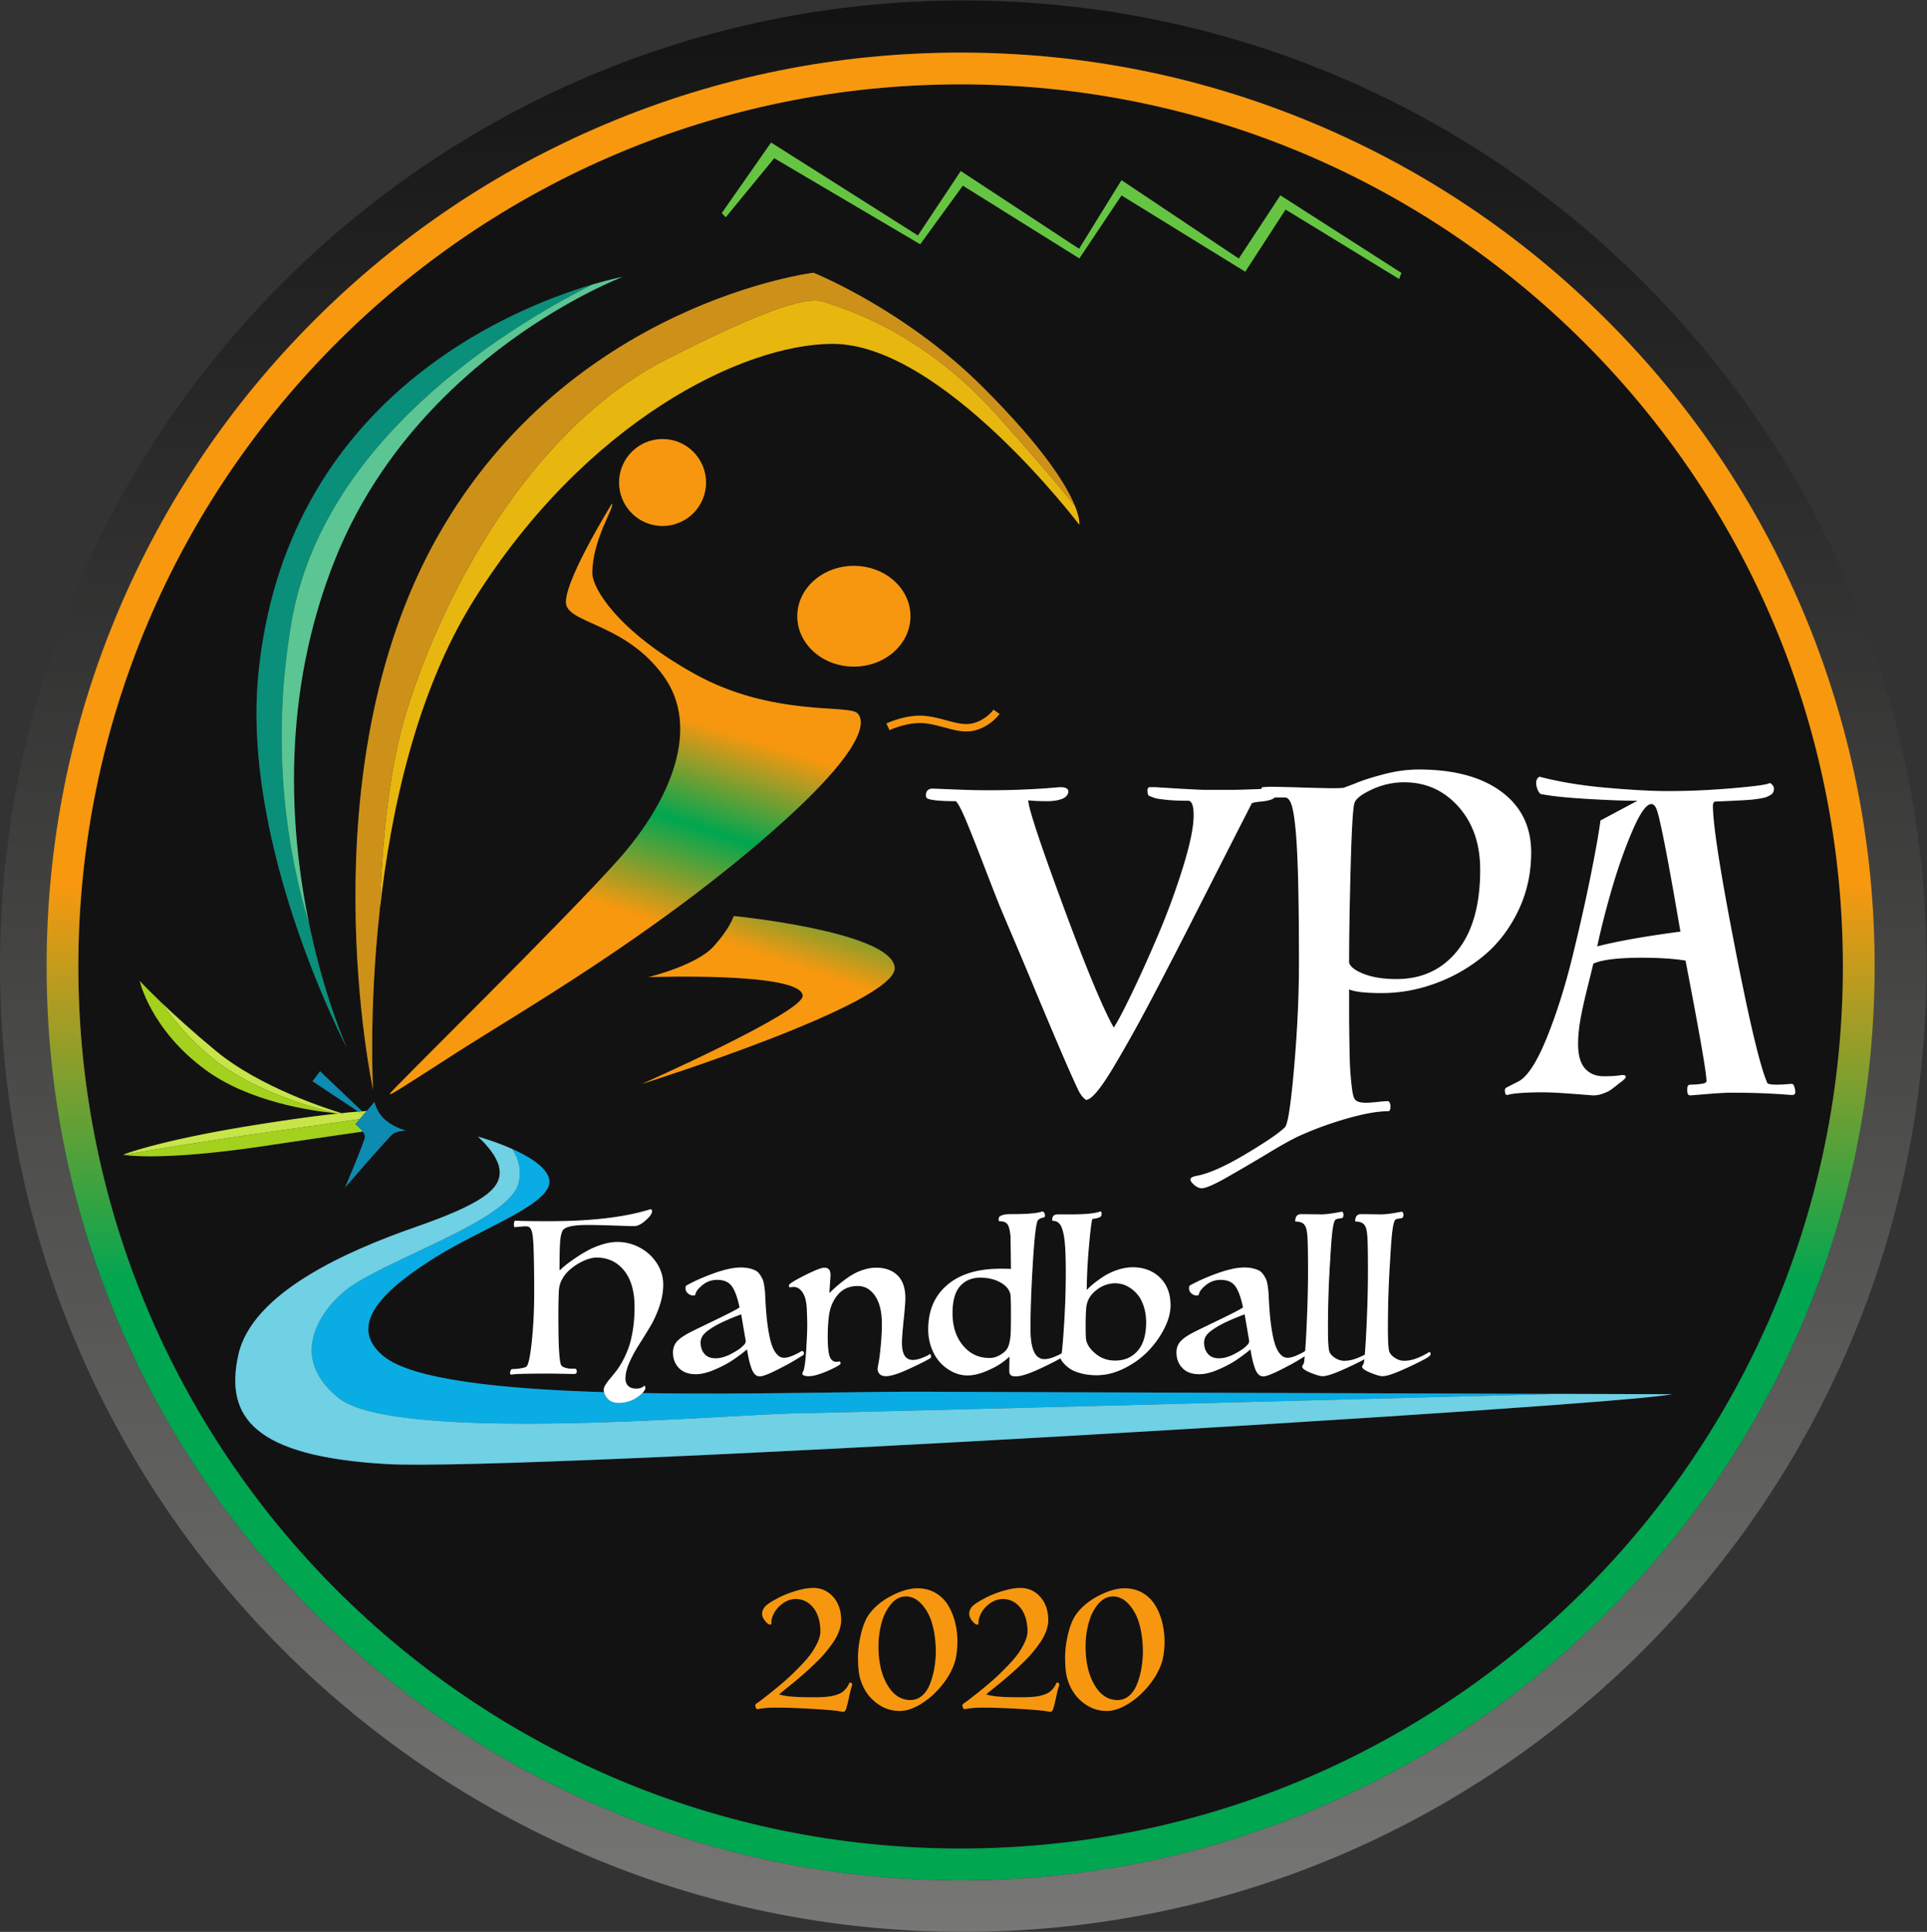 <svg xmlns="http://www.w3.org/2000/svg" width="1051.244" height="1054.119"><rect width="100%" height="100%" fill="#333333" stroke="none"/><defs><linearGradient id="b" x1="0" x2="1" y1="0" y2="0" gradientTransform="scale(824.449) rotate(-90 .72 .243)" gradientUnits="userSpaceOnUse" spreadMethod="pad"><stop offset="0" style="stop-opacity:1;stop-color:#131212"/><stop offset="1" style="stop-opacity:1;stop-color:#7b7b79"/></linearGradient><linearGradient id="d" x1="0" x2="1" y1="0" y2="0" gradientTransform="scale(246.11 -246.11) rotate(-72.242 -.47 -1.324)" gradientUnits="userSpaceOnUse" spreadMethod="pad"><stop offset="0" style="stop-opacity:1;stop-color:#f7980f"/><stop offset="0" style="stop-opacity:1;stop-color:#f7980f"/><stop offset=".345" style="stop-opacity:1;stop-color:#f7980f"/><stop offset=".517" style="stop-opacity:1;stop-color:#00a650"/><stop offset=".684" style="stop-opacity:1;stop-color:#f7970f"/><stop offset="1" style="stop-opacity:1;stop-color:#f7970f"/><stop offset="1" style="stop-opacity:1;stop-color:#f7970f"/></linearGradient><linearGradient id="e" x1="0" x2="1" y1="0" y2="0" gradientTransform="scale(246.11 -246.11) rotate(-72.242 -.29 -1.456)" gradientUnits="userSpaceOnUse" spreadMethod="pad"><stop offset="0" style="stop-opacity:1;stop-color:#f7980f"/><stop offset="0" style="stop-opacity:1;stop-color:#f7980f"/><stop offset=".345" style="stop-opacity:1;stop-color:#f7980f"/><stop offset=".517" style="stop-opacity:1;stop-color:#00a650"/><stop offset=".684" style="stop-opacity:1;stop-color:#f7970f"/><stop offset="1" style="stop-opacity:1;stop-color:#f7970f"/><stop offset="1" style="stop-opacity:1;stop-color:#f7970f"/></linearGradient><linearGradient id="g" x1="0" x2="1" y1="0" y2="0" gradientTransform="scale(880.153) rotate(-90 .676 .23)" gradientUnits="userSpaceOnUse" spreadMethod="pad"><stop offset="0" style="stop-opacity:1;stop-color:#f7980f"/><stop offset=".42" style="stop-opacity:1;stop-color:#f7980f"/><stop offset=".602" style="stop-opacity:1;stop-color:#00a650"/><stop offset="1" style="stop-opacity:1;stop-color:#00a650"/></linearGradient><clipPath id="a" clipPathUnits="userSpaceOnUse"><path d="M0 790.589h788.433V0H0Z"/></clipPath><clipPath id="c" clipPathUnits="userSpaceOnUse"><path d="M0 790.589h788.433V0H0Z"/></clipPath><clipPath id="f" clipPathUnits="userSpaceOnUse"><path d="M0 790.589h788.433V0H0Z"/></clipPath><clipPath id="h" clipPathUnits="userSpaceOnUse"><path d="M0 790.589h788.433V0H0Z"/></clipPath></defs><g clip-path="url(#a)" transform="matrix(1.333 0 0 -1.333 0 1054.119)"><path d="M0 0c-.505.925-1.094 1.388-1.767 1.388-2.017 0-4.541-3.477-7.568-10.429-3.027-6.952-5.803-14.704-8.326-23.252-2.523-8.551-4.625-16.75-6.307-24.599 8.241 2.13 19.595 4.148 34.06 6.055-3.869 22.706-6.673 37.76-8.41 45.16C1.064-2.817.505-.925 0 0" style="fill:#131212;fill-opacity:1;fill-rule:nonzero;stroke:none" transform="translate(677.624 460.273)"/><path d="M0 0c1.954 0 4.05.581 6.287 1.742s3.795 2.181 4.673 3.059l.276.276.255.255.234.233c.112.114.176.184.191.212.014.029.063.1.148.213.085.114.128.184.128.213 0 .027.028.106.085.234.056.126.077.211.064.254-.015.042 0 .134.042.276.043.141.035.256-.021.34a3054.916 3054.916 0 0 0-1.827 10.705c-5.749-2.153-9.926-4.12-12.532-5.905-1.416-.906-2.449-1.798-3.101-2.675-.652-.879-.977-1.899-.977-3.059 0-1.813.517-3.328 1.551-4.546C-3.491.609-1.982 0 0 0" style="fill:#131212;fill-opacity:1;fill-rule:nonzero;stroke:none" transform="translate(292.807 234.78)"/><path d="M0 0c-2.336 1.359-5.16 2.039-8.475 2.039-3.427 0-6.166-1.161-8.22-3.483-2.054-2.323-3.08-6.004-3.08-11.045 0-5.381 1.416-9.785 4.25-13.212 2.83-3.427 6.457-5.14 10.875-5.14 1.5 0 2.923.397 4.267 1.19 1.346.793 2.274 1.571 2.783 2.337.821 1.103 1.346 3.001 1.573 5.691.113 1.076.17 4.121.17 9.134 0 3.398-.057 5.862-.17 7.391C3.66-3.059 2.336-1.359 0 0" style="fill:#131212;fill-opacity:1;fill-rule:nonzero;stroke:none" transform="translate(409.593 265.75)"/><path d="M0 0c2.237-1.826 4.871-2.739 7.902-2.739 3.823 0 6.896 1.323 9.218 3.971s3.484 6.521 3.484 11.619c0 2.265-.284 4.333-.85 6.202-.567 1.869-1.289 3.398-2.166 4.588a13.894 13.894 0 0 1-3.017 3.016c-1.133.821-2.251 1.402-3.356 1.741-1.104.34-2.181.51-3.229.51-2.775 0-5.359-.928-7.752-2.782-2.393-1.855-3.759-4.143-4.099-6.861-.198-1.7-.297-4.227-.297-7.582 0-3.357.07-5.346.212-5.969C-3.554 3.731-2.237 1.827 0 0" style="fill:#131212;fill-opacity:1;fill-rule:nonzero;stroke:none" transform="translate(448.456 236.586)"/><path d="M0 0c-5.749-2.152-9.927-4.12-12.531-5.904-1.417-.907-2.45-1.799-3.102-2.676-.651-.879-.976-1.899-.976-3.059 0-1.813.515-3.328 1.549-4.546 1.035-1.217 2.542-1.827 4.525-1.827 1.954 0 4.05.581 6.287 1.742 2.237 1.162 3.795 2.181 4.673 3.059l.276.276.255.255.233.234c.114.113.177.183.192.212.014.028.063.099.148.213.085.113.127.183.127.212 0 .028.029.106.086.234.056.127.077.212.064.255-.015.042 0 .133.042.275.043.142.035.256-.022.34A2909.41 2909.41 0 0 0 0 0" style="fill:#131212;fill-opacity:1;fill-rule:nonzero;stroke:none" transform="translate(509.387 252.792)"/><path d="M0 0c-.835 1.707-1.794 3.157-2.875 4.349-1.082 1.191-2.168 2.039-3.262 2.543-1.093.504-2.18.755-3.261.755-2.286 0-4.294-1.001-6.026-3.003-1.733-2.003-3.023-4.478-3.87-7.426-.848-2.949-1.309-6.095-1.382-9.436v-.515c0-6.413 1.21-11.691 3.63-15.83 2.42-4.141 5.571-6.21 9.454-6.21 1.793 0 3.378.589 4.754 1.768 1.376 1.18 2.451 2.752 3.225 4.718a33.007 33.007 0 0 1 1.751 6.191c.392 2.162.613 4.423.663 6.783 0 3.193-.258 6.118-.774 8.771C1.511-3.889.835-1.708 0 0" style="fill:#131212;fill-opacity:1;fill-rule:nonzero;stroke:none" transform="translate(380.185 129.662)"/><path d="M0 0c-.836 1.707-1.794 3.157-2.875 4.349-1.081 1.191-2.169 2.039-3.262 2.543s-2.18.755-3.261.755c-2.286 0-4.294-1.001-6.027-3.003-1.731-2.003-3.021-4.478-3.869-7.426-.848-2.949-1.309-6.095-1.383-9.436v-.515c0-6.413 1.21-11.691 3.631-15.83 2.42-4.141 5.571-6.21 9.453-6.21 1.794 0 3.379.589 4.755 1.768 1.376 1.18 2.451 2.752 3.225 4.718a33.007 33.007 0 0 1 1.751 6.191c.392 2.162.613 4.423.663 6.783 0 3.193-.258 6.118-.774 8.771C1.511-3.889.835-1.708 0 0" style="fill:#131212;fill-opacity:1;fill-rule:nonzero;stroke:none" transform="translate(464.942 129.662)"/><path d="M0 0c-.393 0-1.459.071-3.195.21-1.74.141-4.487.295-8.243.463-3.756.168-8.27.252-13.54.252-2.354 0-5.69-.182-10.006-.547-4.319-.363-6.617-.546-6.897-.546-.785 0-1.177.757-1.177 2.271 0 1.4.392 2.102 1.177 2.102.28 0 .771.013 1.472.042.7.027 1.304.069 1.808.126.504.055 1.051.126 1.64.21.589.084 1.037.224 1.346.421.307.195.462.433.462.715 0 3.195-2.859 19.622-8.577 49.281-4.824.784-10.738 1.177-17.746 1.177-9.868 0-16.539-.813-20.014-2.439-.281-1.234-1.094-4.555-2.44-9.966-1.345-5.411-2.312-9.838-2.901-13.287-.589-3.448-.883-6.658-.883-9.629 0-4.542.939-7.877 2.818-10.007 1.877-2.132 4.442-3.197 7.694-3.197 1.794 0 3.223.042 4.289.127 1.064.084 1.836.168 2.313.252.476.084.827.126 1.051.126.897 0 1.346-.252 1.346-.757 0-.504-.925-1.402-2.776-2.691-.056-.057-.617-.504-1.681-1.346-1.066-.841-1.893-1.428-2.482-1.765-.587-.336-1.485-.715-2.69-1.136a11.06 11.06 0 0 0-3.658-.63c-.226 0-1.543.099-3.953.294-2.411.197-5.271.407-8.578.631-3.309.224-6.139.336-8.494.336-2.131 0-4.066-.042-5.802-.126-1.74-.084-3.083-.168-4.037-.252a28.978 28.978 0 0 1-2.397-.295 16.735 16.735 0 0 1-1.43-.294c-.307-.084-.517-.126-.631-.126-.559 0-.84.646-.84 1.935 0 .616.281 1.008.84 1.176.057.056 1.739.925 5.046 2.608 3.644 2.186 7.443 8.199 11.396 18.039 3.952 9.839 7.413 20.827 10.386 32.966 2.97 12.138 5.452 23.169 7.442 33.092 1.989 9.924 3.322 17.436 3.995 22.538l15.138 8.074c-5.103 0-11.943.252-20.521.757-8.578.504-14.941 1.177-19.09 2.018-.449.28-.87.883-1.261 1.808a7.145 7.145 0 0 0-.589 2.818c0 1.064.448 1.877 1.346 2.438 8.128-2.131 17.337-3.645 27.626-4.541 10.288-.897 18.598-1.346 24.935-1.346 8.409 0 17.226.392 26.448 1.178 9.222.784 14.283 1.484 15.18 2.102.28 0 .644-.239 1.094-.715.447-.477.672-.996.672-1.555 0-.561-.098-1.052-.294-1.472-.198-.42-.547-.786-1.051-1.093a11.449 11.449 0 0 0-1.557-.799c-.533-.225-1.29-.421-2.27-.589a72.869 72.869 0 0 0-2.733-.42c-.841-.114-1.963-.211-3.364-.295a400.682 400.682 0 0 0-3.742-.21 911.044 911.044 0 0 0-4.373-.21 959.914 959.914 0 0 0-4.752-.211c-.561-.168-.841-.813-.841-1.934.111-8.186 3.153-27.598 9.125-58.238 5.971-30.64 10.386-49.043 13.245-55.21.784-.336 1.989-.504 3.616-.504 1.122 0 2.411.055 3.869.168 1.457.111 2.298.168 2.523.168.392 0 .715-.42.967-1.262.252-.841.379-1.513.379-2.017C1.178.42.784 0 0 0m-575.25-151.089c-54.298 3.137-66.383 19.149-60.767 44.681 5.618 25.532 44.682 42.638 72.511 52.341 27.83 9.702 34.468 15.574 34.468 22.467 0 6.894-8.936 14.553-8.936 14.553s6.943-1.89 14.074-5.076c6.749-3.015 13.667-7.189 15.032-12.03 2.809-9.957-26.808-19.914-46.723-32.425-19.915-12.511-36.612-27.244-21.191-40.213 11.654-9.802 48.657-13.587 90.43-14.868a3.934 3.934 0 0 0-.113.905c0 .623.234 1.317.701 2.081.468.766 1.069 1.587 1.806 2.465.736.878 1.55 1.876 2.442 2.994.892 1.119 1.791 2.499 2.698 4.143.906 1.641 1.727 3.462 2.464 5.458.736 1.997 1.338 4.453 1.805 7.37.467 2.917.701 6.06.701 9.431 0 6.428-1.43 11.413-4.291 14.954-2.861 3.539-6.627 5.309-11.299 5.309-.992 0-2.139-.212-3.441-.638-1.303-.423-2.642-1.04-4.015-1.847a22.439 22.439 0 0 1-3.802-2.804 13.766 13.766 0 0 1-2.888-3.759c-.765-1.445-1.176-2.918-1.232-4.418-.227-3.711-.284-9.601-.17-17.672.112-7.42.481-11.739 1.104-12.957.312-.424.821-.751 1.529-.976.708-.228 1.324-.355 1.849-.383a43.345 43.345 0 0 1 2.187-.043c.538 0 .807-.382.807-1.146 0-.68-.354-1.02-1.062-1.02-.34 0-1.869.028-4.588.085-2.718.057-4.56.085-5.522.085-8.921 0-14.161-.142-15.718-.425-.226 0-.354.185-.382.552-.028.368.05.744.234 1.126.184.383.403.573.658.573 1.132 0 2.294.107 3.483.32 1.19.211 1.94.431 2.252.658.849.651 1.599 4.106 2.251 10.365.652 6.259.977 12.744.977 19.456 0 13.197-.212 21.184-.637 23.959-.283 2.011-.85 3.186-1.699 3.525-.312.114-.751.17-1.317.17-.312 0-1.084-.056-2.315-.17-1.232-.113-1.905-.17-2.018-.17-.198 0-.297.355-.297 1.063 0 1.048.212 1.572.637 1.572.141 0 .637-.021 1.487-.064.849-.042 2.321-.078 4.418-.106 2.095-.029 4.7-.043 7.816-.043 16.964 0 30.6 1.573 40.909 4.715l.679.17c.368 0 .553-.283.553-.85 0-.906-.872-2.137-2.613-3.695-1.742-1.557-3.307-2.336-4.694-2.336-.992 0-3.76.077-8.305.234-4.546.155-8.163.233-10.854.233-6.259 0-9.685-.878-10.28-2.634-.482-1.133-.786-2.775-.914-4.927-.127-2.153-.191-5.849-.191-11.087.68.65 1.487 1.359 2.422 2.123.934.765 2.272 1.742 4.015 2.931a58.82 58.82 0 0 0 5.203 3.186c1.727.935 3.681 1.742 5.862 2.422 2.181.679 4.234 1.019 6.16 1.019 3.229 0 6.28-.764 9.154-2.294 2.875-1.529 5.197-3.646 6.967-6.35 1.77-2.705 2.655-5.629 2.655-8.773 0-2.945-.531-5.954-1.592-9.027-1.063-3.073-2.351-5.869-3.867-8.39-1.515-2.52-3.03-4.97-4.544-7.349a53.844 53.844 0 0 1-3.867-7.179c-1.061-2.407-1.592-4.602-1.592-6.585 0-1.245.375-2.236 1.126-2.973.75-.736 1.875-1.105 3.377-1.105.707 0 1.366.121 1.975.361.608.241.998.518 1.168.828h.085c.142 0 .262-.175.361-.53.099-.354.092-.645-.021-.871-.223-.531-.604-1.068-1.126-1.611 43.159-.723 88.591.674 114.965.553 40.683-.186 185.574-.646 260.604-.88l45.779-.141c-22.213-4.852-471.399-31.748-525.957-28.596m316.927-81.895c-1.18-3.268-3.041-6.389-5.584-9.362-2.543-2.973-5.321-5.35-8.33-7.132-3.01-1.781-5.792-2.671-8.348-2.671-3.588 0-6.85 1.161-9.785 3.483-2.937 2.321-5.007 5.387-6.21 9.195-.713 2.064-1.069 5.283-1.069 9.657.074 3.267.552 6.596 1.437 9.988.835 3.243 1.966 5.786 3.391 7.629 2.236 2.924 5.276 5.362 9.122 7.315 3.845 1.954 7.303 2.931 10.375 2.931 2.703 0 5.117-.603 7.242-1.807a14.37 14.37 0 0 0 5.142-4.901c1.301-2.064 2.291-4.411 2.966-7.039.676-2.63 1.014-5.444 1.014-8.441-.099-3.71-.553-6.659-1.363-8.845m-41.809-8.882c-.294-.713-.687-2.225-1.179-4.533-.492-2.311-.873-3.846-1.142-4.608-.222-1.007-.7-1.511-1.438-1.511-1.4.393-5.178.781-11.333 1.161s-11.358.571-15.608.571c-1.524 0-2.734-.025-3.631-.073a28.985 28.985 0 0 1-2.782-.295c-.959-.148-1.487-.221-1.585-.221-.074 0-.185.036-.332.11-.148.074-.221.161-.221.258 0 .073-.062.282-.184.627-.123.344-.117.645.018.902.135.258.473.523 1.014.793a600.437 600.437 0 0 1 3.869 2.967c1.032.798 2.519 2.002 4.46 3.612 1.94 1.609 3.581 3.046 4.92 4.312a129.065 129.065 0 0 1 4.497 4.496c1.658 1.733 2.997 3.318 4.018 4.755a27.591 27.591 0 0 1 2.616 4.552c.724 1.596 1.099 3.058 1.124 4.386 0 2.382-.368 4.557-1.106 6.523-.737 1.966-1.885 3.581-3.446 4.847-1.561 1.265-3.409 1.898-5.547 1.898-1.818 0-3.519-.548-5.104-1.641s-2.795-2.376-3.63-3.851c-.836-1.474-1.253-2.887-1.253-4.238 0-.295-.026-.492-.074-.59-.05-.099-.198-.148-.443-.148-.54 0-1.216.504-2.026 1.512-.812 1.007-1.217 1.965-1.217 2.874 0 1.376.596 2.562 1.787 3.557 1.193.995 3.213 2.193 6.064 3.593a42.177 42.177 0 0 0 6.855 2.506c2.359.639 4.422.959 6.192.959 3.267 0 5.989-1.222 8.164-3.667 2.173-2.445 3.261-5.645 3.261-9.601 0-1.032-.173-2.125-.516-3.281a19.872 19.872 0 0 0-1.309-3.298c-.528-1.044-1.247-2.181-2.155-3.41a80.414 80.414 0 0 0-2.599-3.335c-.823-.995-1.861-2.107-3.114-3.335a186.986 186.986 0 0 0-3.243-3.115 112.883 112.883 0 0 0-3.428-3.04 280.462 280.462 0 0 0-3.243-2.746 275.39 275.39 0 0 0-3.133-2.543 175.07 175.07 0 0 1-2.654-2.156c2.014-.811 6.426-1.216 13.231-1.216 1.253 0 2.261.006 3.023.018.76.012 1.689.061 2.782.147 1.094.086 1.977.203 2.654.351.675.147 1.425.362 2.248.644.823.283 1.505.627 2.045 1.033a8.643 8.643 0 0 1 1.549 1.529 7.616 7.616 0 0 1 1.179 2.101.5.5 0 0 0 .369.148c.687 0 .933-.431.736-1.29m-42.949 8.882c-1.179-3.268-3.041-6.389-5.584-9.362-2.543-2.973-5.32-5.35-8.329-7.132-3.01-1.781-5.793-2.671-8.348-2.671-3.588 0-6.849 1.161-9.785 3.483-2.937 2.321-5.007 5.387-6.21 9.195-.714 2.064-1.069 5.283-1.069 9.657.073 3.267.552 6.596 1.437 9.988.835 3.243 1.966 5.786 3.391 7.629 2.235 2.924 5.276 5.362 9.121 7.315 3.846 1.954 7.304 2.931 10.375 2.931 2.703 0 5.117-.603 7.243-1.807a14.36 14.36 0 0 0 5.141-4.901c1.302-2.064 2.291-4.411 2.967-7.039.676-2.63 1.014-5.444 1.014-8.441-.099-3.71-.553-6.659-1.364-8.845m-41.807-8.882c-.295-.713-.688-2.225-1.179-4.533-.493-2.311-.873-3.846-1.143-4.608-.221-1.007-.701-1.511-1.437-1.511-1.401.393-5.179.781-11.334 1.161-6.155.38-11.358.571-15.608.571-1.524 0-2.734-.025-3.631-.073a28.985 28.985 0 0 1-2.782-.295c-.958-.148-1.487-.221-1.585-.221-.074 0-.184.036-.332.11-.147.074-.221.161-.221.258 0 .073-.062.282-.184.627-.123.344-.117.645.018.902.135.258.473.523 1.014.793a634.052 634.052 0 0 1 3.87 2.967c1.031.798 2.518 2.002 4.459 3.612 1.941 1.609 3.581 3.046 4.921 4.312a131.797 131.797 0 0 1 4.496 4.496c1.658 1.733 2.997 3.318 4.017 4.755a27.455 27.455 0 0 1 2.617 4.552c.725 1.596 1.1 3.058 1.124 4.386 0 2.382-.368 4.557-1.106 6.523-.737 1.966-1.885 3.581-3.445 4.847-1.561 1.265-3.41 1.898-5.547 1.898-1.819 0-3.52-.548-5.105-1.641-1.585-1.093-2.795-2.376-3.63-3.851-.836-1.474-1.254-2.887-1.254-4.238 0-.295-.024-.492-.073-.59-.05-.099-.197-.148-.443-.148-.54 0-1.215.504-2.026 1.512-.812 1.007-1.217 1.965-1.217 2.874 0 1.376.596 2.562 1.788 3.557 1.191.995 3.212 2.193 6.063 3.593a42.177 42.177 0 0 0 6.855 2.506c2.359.639 4.423.959 6.192.959 3.267 0 5.989-1.222 8.163-3.667 2.175-2.445 3.262-5.645 3.262-9.601 0-1.032-.172-2.125-.516-3.281a19.869 19.869 0 0 0-1.308-3.298c-.529-1.044-1.248-2.181-2.157-3.41a79.59 79.59 0 0 0-2.598-3.335c-.823-.995-1.861-2.107-3.114-3.335a183.103 183.103 0 0 0-3.244-3.115 112.694 112.694 0 0 0-3.427-3.04 272.116 272.116 0 0 0-3.243-2.746 275.39 275.39 0 0 0-3.133-2.543 175.07 175.07 0 0 1-2.654-2.156c2.015-.811 6.425-1.216 13.231-1.216 1.254 0 2.261.006 3.023.018.761.012 1.689.061 2.783.147 1.092.086 1.977.203 2.653.351.676.147 1.425.362 2.248.644.823.283 1.505.627 2.046 1.033.54.405 1.056.915 1.548 1.529a7.616 7.616 0 0 1 1.179 2.101.501.501 0 0 0 .369.148c.688 0 .933-.431.737-1.29M-682.966-24.479a4.773 4.773 0 0 0-.157.028s13.915 5.617 51.447 11.745c16.696 2.726 28.606 4.263 36.697 5.131-.493.041-1.058.093-1.701.156-9.526.95-34.943 4.62-52.741 17.691-22.596 16.596-26.936 36.383-26.936 36.383s3.041-3.277 8.72-8.712c5.312-5.083 12.932-12.051 22.557-20.01 17.927-14.825 45.875-23.748 51.279-25.383 2.763.287 5.042.493 6.878.638l-18.711 12.425 3.064 4.085 17.219-16.391c.712.05 1.345.092 1.883.124l3.175 3.693s.958-4.596 4.787-7.66c3.83-3.064 8.107-4.022 8.107-4.022s-3.639-.191-5.298-1.339c-1.66-1.15-19.66-22.022-19.66-22.022s8.17 19.072 8.17 20.924c0 .581-.384 1.296-.912 2.003-6.751-.957-18.815-2.705-40.194-5.884-41.178-6.123-56.047-3.892-57.673-3.603m55.12 196.284c10.811 112.544 102.875 149.92 136.7 159.922 7.715 2.281 12.406 3.141 12.406 3.141s-83.744-31.659-117.447-115.063c-22.606-55.945-18.818-111.281-10.879-149.661 6.452-31.194 15.645-51.191 15.645-51.191s-43.227 82.043-36.425 152.852m209.872 218.042 60.085-38.042 17.532 26.382 48.425-31.829 17.363 28.085 48-32.085 17.02 25.872 49.532-31.745-.936-2.467-46.468 28.425-16.511-25.447-50.637 31.234-17.247-25.787-47.69 29.787-17.447-24-59.744 35.234-19.83-24.17-1.617 1.702zm-38.549-490.784c1.062 1.204 2.853 2.457 5.374 3.76.736.396 4 1.989 9.791 4.779 5.792 2.789 9.282 4.594 10.472 5.417-.822 3.992-1.863 6.874-3.122 8.644-1.261 1.77-3.265 2.654-6.012 2.654-2.293 0-4.305-.708-6.032-2.123-1.727-1.417-2.676-2.62-2.846-3.611-.085-.453-.354-.68-.807-.68-.85 0-1.607.284-2.273.85-.666.566-.998 1.26-.998 2.082 0 .367.057.722.17 1.061 3.2 1.813 7.002 3.512 11.406 5.098 4.403 1.586 8.078 2.379 11.024 2.379 1.302 0 2.463-.121 3.483-.361 1.019-.241 1.869-.538 2.549-.892.679-.354 1.26-.886 1.741-1.594.482-.708.857-1.352 1.126-1.932.269-.58.489-1.423.659-2.528.17-1.104.282-2.017.339-2.74.057-.722.113-1.763.17-3.122.028-.368.043-.651.043-.85.141-2.577.318-4.884.531-6.923.212-2.039.51-4.1.892-6.182.383-2.081.835-3.809 1.359-5.183.524-1.374 1.196-2.492 2.018-3.355.821-.864 1.742-1.296 2.761-1.296 1.077 0 2.365.333 3.866.998s2.619 1.254 3.356 1.764c.538 0 .85-.256.935-.766 0-.198-.057-.467-.17-.807a221.887 221.887 0 0 0-4.333-2.655c-1.587-.949-3.958-2.209-7.116-3.78-3.158-1.572-5.317-2.357-6.478-2.357-.737 0-1.388.283-1.954.849-.567.566-1.048 1.423-1.444 2.569a33.142 33.142 0 0 0-.978 3.378c-.254 1.104-.524 2.52-.807 4.248a68.954 68.954 0 0 0-5.714-4.291c-2.053-1.387-4.544-2.711-7.476-3.971-2.931-1.261-5.529-1.891-7.795-1.891-2.974 0-5.268.843-6.882 2.527-1.614 1.685-2.421 3.802-2.421 6.351 0 1.785.531 3.278 1.593 4.482M-468.187 48.23s19.575 4.766 26.553 12.426c6.979 7.659 8.341 12.595 8.341 12.595s64.357-6.374 65.889-21.012C-365.872 37.601-470.91 4.485-470.91 4.485s66.042 29.277 65.872 36.085c-.248 9.922-63.149 7.66-63.149 7.66M-573.974.57c.255 1.022 72.766 72.256 93.957 96.256 21.192 24 33.192 53.617 18.128 74.553s-37.277 21.447-39.83 28.954c-2.553 7.508 18.639 41.77 18.639 41.77 1.021-1.788-8.066-14.639-8.066-28.596 0-5.875 10.108-23.489 41.768-41.107 31.659-17.617 62.808-12.51 66.638-16.085 3.83-3.574 2.754-15.674-35.744-49.276-48.851-42.639-102.639-73.277-127.66-89.362C-571.166 1.592-574.229-.451-573.974.57m129.366 250.128c0-9.823-7.963-17.787-17.787-17.787-9.824 0-17.787 7.964-17.787 17.787 0 9.824 7.963 17.787 17.787 17.787 9.824 0 17.787-7.963 17.787-17.787m60.511-75.358c-12.787 0-23.153 9.23-23.153 20.616 0 11.385 10.366 20.614 23.153 20.614 12.787 0 23.154-9.229 23.154-20.614 0-11.386-10.367-20.616-23.154-20.616m29.981-20.261c2.912-.389 5.488-1.089 7.978-1.767 4.008-1.09 7.47-2.031 10.855-1.161 5.359 1.378 8.308 5.496 8.338 5.538l2.453-1.727c-.145-.206-3.626-5.066-10.044-6.716a14.17 14.17 0 0 0-3.559-.437c-2.918 0-5.815.788-8.83 1.608-2.396.652-4.874 1.326-7.588 1.688-7.133.95-14.906-2.722-14.983-2.759l-1.296 2.705c.35.168 8.66 4.099 16.676 3.028M-580.868 2.103s-28.085 130.212 26.554 226.723c54.108 95.575 153.702 107.744 153.702 107.744s37.523-15.054 69.447-46.978c24.961-24.962 34.134-40.122 37.472-48.298 2.261-5.538 1.846-7.872 1.846-7.872s-56.17 74.212-101.106 74.042c-37.098-.14-101.106-32.17-146.553-104.681-23.847-38.047-34.238-87.179-38.646-127.308-4.558-41.5-2.716-73.372-2.716-73.372m205.475-84.37c-1.841 2.719-4.22 4.079-7.136 4.079-3.427 0-6.167-1.226-8.22-3.675-2.054-2.45-3.265-5.516-3.632-9.197-.284-2.323-.425-4.942-.425-7.859 0-4.021.276-6.748.828-8.178.552-1.429 1.466-2.144 2.74-2.144.312 0 .75.055 1.317.17.142 0 .248-.164.318-.49.071-.325.05-.544-.063-.658-.935-.764-2.882-1.77-5.841-3.016-2.96-1.245-5.304-1.869-7.031-1.869-1.756 0-2.633.354-2.633 1.062 0 .227.127.553.382.977.481 1.047.871 3.873 1.168 8.475.298 4.602.446 8.12.446 10.556 0 .396-.007.856-.021 1.381-.014.524-.036 1.246-.064 2.167-.028.92-.057 1.762-.085 2.527-.113 3.172-.679 5.522-1.699 7.052-1.019 1.529-2.195 2.294-3.526 2.294-.567 0-1.147-.042-1.742-.128-.227 0-.339.269-.339.807 0 .567 2.109 1.912 6.329 4.037 4.22 2.123 6.925 3.185 8.114 3.185 1.699 0 2.549-.963 2.549-2.889 0-.453-.078-1.742-.234-3.865-.156-2.125-.233-3.328-.233-3.611a101.815 101.815 0 0 0 3.186 2.931c.906.792 2.053 1.7 3.44 2.719 1.388 1.02 2.684 1.84 3.888 2.463 1.203.623 2.57 1.154 4.099 1.594 1.529.438 3.044.658 4.545.658 3.654 0 6.556-1.041 8.709-3.122 2.152-2.082 3.228-5.219 3.228-9.409 0-1.445-.234-4.418-.7-8.922-.468-4.502-.702-7.618-.702-9.346 0-4.644 1.501-6.967 4.503-6.967 1.076 0 2.393.305 3.951.915 1.557.608 2.534 1.111 2.931 1.507.113.085.227-.014.34-.297.227-.652.227-1.09 0-1.317-1.728-1.076-4.715-2.585-8.963-4.524-4.248-1.94-7.322-2.91-9.219-2.91-1.217 0-2.102.291-2.655.871-.552.58-.828 1.281-.828 2.103 0 .282.035.615.106.998l.319 1.721c.141.764.269 1.571.382 2.421.623 4.984.935 9.387.935 13.212 0 4.955-.921 8.793-2.762 11.511m66.879-30.033c-4.218-1.926-7.32-2.888-9.302-2.888-1.02 0-1.721.176-2.104.53-.381.354-.572.913-.572 1.679 0 .31.013 1.273.043 2.888.027 1.613.041 2.619.041 3.016-.877-.878-2.117-1.863-3.717-2.952-1.6-1.091-3.695-2.161-6.287-3.208-2.592-1.047-5.006-1.572-7.242-1.572-1.956 0-3.882.447-5.779 1.338-1.897.893-3.61 2.131-5.14 3.718-1.529 1.585-2.761 3.589-3.696 6.011-.934 2.421-1.401 5.019-1.401 7.795 0 7.646 2.563 13.678 7.689 18.096 5.21 4.475 12.461 6.712 21.751 6.712 2.066 0 3.539-.028 4.418-.085 0 .793-.03 3.129-.086 7.01-.057 3.879-.084 5.975-.084 6.287-.227 2.406-.631 4.049-1.211 4.928-.58.877-1.694 1.316-3.334 1.316-.143 0-.243.127-.299.383-.057.254-.041.552.043.892.086.34.24.594.467.764.935.567 2.322.85 4.164.85 6.994 0 11.312.354 12.957 1.063h.17c.537 0 .89-.376 1.06-1.126.17-.751-.014-1.198-.551-1.339-1.105-.17-1.884-.567-2.338-1.19-.707-1.218-1.38-7.072-2.017-17.565-.637-10.492-.955-19.435-.955-26.826 0-8.242 1.896-12.363 5.691-12.363 1.276 0 2.727.347 4.356 1.041 1.113.476 2.017.925 2.74 1.354.287 2.211.596 5.875.927 11.009.495 7.688.743 15.087.743 22.196 0 6.314-.198 10.889-.595 13.721-.396 2.832-.991 4.786-1.784 5.862-.651.821-1.401 1.274-2.251 1.359l-.936.128c0 .622.072 1.125.213 1.508.142.382.383.644.723.785.34.142.615.227.828.256.212.027.573.042 1.083.042H-294.778c5.267 0 9.006.354 11.215 1.062.056.056.184.086.382.086a.53.53 0 0 0 .277-.065c.07-.042.112-.12.127-.233a6.03 6.03 0 0 1 .043-.298 1.638 1.638 0 0 0 0-.361 4.004 4.004 0 0 1-.022-.361c0-.566-.481-.984-1.444-1.253-.963-.269-1.728-.404-2.294-.404-.397-1.303-.878-5.218-1.444-11.745-.567-6.529-.85-12.327-.85-17.396.651.736 1.536 1.565 2.655 2.485 1.118.92 2.506 1.925 4.163 3.016 1.657 1.09 3.561 1.996 5.713 2.719 2.153.722 4.248 1.083 6.287 1.083 4.504 0 8.206-1.402 11.11-4.205 2.902-2.805 4.353-6.6 4.353-11.385 0-2.974-.863-6.153-2.591-9.537-1.727-3.385-3.958-6.478-6.69-9.282-2.733-2.804-5.976-5.134-9.729-6.988-3.753-1.855-7.498-2.783-11.236-2.783-2.152 0-4.12.22-5.904.659-1.784.439-3.18.941-4.185 1.507a12.379 12.379 0 0 0-2.612 1.934c-.736.722-1.233 1.281-1.486 1.678-.256.396-.426.722-.51.976.023.068.047.148.071.239-2.701-1.498-5.734-3.02-9.135-4.571m124.278-.276c-3.809-1.685-6.479-2.528-8.008-2.528-1.02 0-2.669.467-4.948 1.402-2.281.934-3.42 1.756-3.42 2.464 0 .113.035.24.106.382.07.141.162.304.276.489.113.183.198.346.255.488.17.68.254 1.203.254 1.571.047.404.093.859.14 1.348a237.954 237.954 0 0 0-3.425-2.091c-1.586-.949-3.958-2.209-7.115-3.78-3.158-1.572-5.317-2.357-6.479-2.357-.736 0-1.387.283-1.954.849-.566.566-1.048 1.423-1.444 2.569a33.399 33.399 0 0 0-.978 3.378c-.253 1.104-.523 2.52-.806 4.248a68.954 68.954 0 0 0-5.714-4.291c-2.054-1.387-4.545-2.711-7.477-3.971-2.93-1.261-5.529-1.891-7.795-1.891-2.973 0-5.267.843-6.881 2.527-1.615 1.685-2.422 3.802-2.422 6.351 0 1.785.531 3.278 1.593 4.482 1.062 1.204 2.853 2.457 5.374 3.76.736.396 4 1.989 9.792 4.779 5.791 2.789 9.282 4.594 10.471 5.417-.821 3.992-1.862 6.874-3.122 8.644-1.261 1.77-3.265 2.654-6.011 2.654-2.295 0-4.305-.708-6.033-2.123-1.727-1.417-2.676-2.62-2.846-3.611-.084-.453-.354-.68-.806-.68-.85 0-1.609.284-2.274.85-.665.566-.998 1.26-.998 2.082 0 .367.057.722.17 1.061 3.2 1.813 7.002 3.512 11.407 5.098 4.403 1.586 8.078 2.379 11.023 2.379 1.303 0 2.464-.121 3.483-.361 1.02-.241 1.869-.538 2.549-.892.68-.354 1.26-.886 1.741-1.594.482-.708.857-1.352 1.126-1.932.27-.58.49-1.423.66-2.528.169-1.104.282-2.017.339-2.74.056-.722.113-1.763.17-3.122.028-.368.042-.651.042-.85.142-2.577.319-4.884.532-6.923.211-2.039.509-4.1.891-6.182.383-2.081.835-3.809 1.36-5.183.524-1.374 1.196-2.492 2.017-3.355.821-.864 1.742-1.296 2.762-1.296 1.076 0 2.364.333 3.865.998 1.501.665 2.62 1.254 3.357 1.764.012 0 .022-.004.035-.005.23 3.003.457 7.05.68 12.196.326 7.505.489 14.202.489 20.094 0 7.929-.085 12.828-.255 14.697-.142 1.728-.347 2.925-.616 3.59-.27.665-.617 1.183-1.041 1.551a3.795 3.795 0 0 1-1.572.722c-.566.113-.998.163-1.296.149-.297-.015-.446.035-.446.148 0 1.926.808 2.889 2.422 2.889.821 0 2.258-.015 4.311-.043a374.86 374.86 0 0 1 4.142-.042c1.671 0 4.334.354 7.986 1.062.34.056.588-.121.744-.531.156-.411.177-.842.064-1.296-.113-.453-.355-.722-.722-.806-1.019-.115-1.77-.256-2.252-.426-.566-.227-1.026-1.558-1.381-3.992-.354-2.437-.701-6.797-1.041-13.084-.593-8.836-.891-18.14-.891-27.91 0-4.843.183-7.888.552-9.133.311-.936 1.076-1.806 2.295-2.613 1.216-.807 2.477-1.211 3.78-1.211 1.841 0 3.745.411 5.714 1.232 1.029.43 1.937.855 2.738 1.276.271 3.087.539 7.629.802 13.677.325 7.505.488 14.202.488 20.094 0 7.929-.085 12.828-.255 14.697-.141 1.728-.347 2.925-.616 3.59-.27.665-.616 1.183-1.04 1.551a3.807 3.807 0 0 1-1.572.722c-.567.113-.998.163-1.296.149-.297-.015-.447.035-.447.148 0 1.926.808 2.889 2.422 2.889.822 0 2.258-.015 4.312-.043 2.054-.028 3.433-.042 4.141-.042 1.671 0 4.334.354 7.987 1.062.34.056.588-.121.744-.531.155-.411.177-.842.063-1.296-.113-.453-.354-.722-.721-.806-1.02-.115-1.771-.256-2.252-.426-.567-.227-1.027-1.558-1.381-3.992-.355-2.437-.701-6.797-1.041-13.084-.594-8.836-.892-18.14-.892-27.91 0-4.843.184-7.888.552-9.133.312-.936 1.076-1.806 2.295-2.613 1.217-.807 2.477-1.211 3.78-1.211 1.841 0 3.745.411 5.714 1.232 1.968.821 3.519 1.628 4.651 2.422.34-.256.51-.553.51-.893 0-.453-.666-1.062-1.997-1.826-2.633-1.445-5.855-3.01-9.664-4.694-3.809-1.685-6.478-2.528-8.008-2.528-1.019 0-2.669.467-4.948 1.402-2.28.934-3.42 1.756-3.42 2.464 0 .113.035.24.107.382.07.141.162.304.275.489.113.183.198.346.256.488.17.68.254 1.203.254 1.571l.01.101c-2.519-1.356-5.522-2.809-9.051-4.369m65.083 236.746c8.157-6.027 12.236-14.338 12.236-24.935 0-8.578-1.78-16.554-5.34-23.925-3.561-7.373-8.242-13.471-14.045-18.292-5.802-4.822-12.335-8.578-19.594-11.269-7.261-2.691-14.648-4.037-22.16-4.037-6.673 0-11.13.505-13.372 1.514v-9.881c0-1.094.014-3 .042-5.719.028-2.72.056-4.836.084-6.35.029-1.513.071-3.49.127-5.928.055-2.439.139-4.403.252-5.887.111-1.486.252-3.057.42-4.71.169-1.654.35-2.985.547-3.994.196-1.009.434-1.767.715-2.271.559-1.121 2.158-1.682 4.794-1.682 1.009 0 2.551.113 4.625.337 2.073.224 3.532.336 4.373.336.616-.28.925-1.037.925-2.271 0-1.232-.309-1.85-.925-1.85-4.093 0-9.447-.925-16.063-2.775-6.616-1.85-12.924-4.092-18.922-6.727-2.972-1.233-7.597-3.743-13.876-7.528a766.89 766.89 0 0 0-17.198-10.091c-5.184-2.944-8.591-4.416-10.218-4.416-1.177 0-2.381.618-3.616 1.851-1.457 1.459-1.316 2.438.421 2.943.168.057.365.114.588.168 5.046.841 11.831 3.799 20.353 8.873 8.52 5.075 13.959 8.788 16.314 11.143 1.178 1.178 2.425 9.321 3.742 24.43 1.317 15.109 1.977 29.279 1.977 42.511 0 13.904-.114 25.314-.337 34.228-.225 8.914-.575 15.852-1.051 20.814-.477 4.962-1.051 8.368-1.724 10.218-.672 1.85-1.543 2.775-2.607 2.775h-4.222a2.993 2.993 0 0 0-1.062-.714c-1.206-.477-2.734-.799-4.583-.968-1.851-.168-3.084-.392-3.7-.673a9327.477 9327.477 0 0 1-13.036-25.565l-12.825-25.229a2578.276 2578.276 0 0 0-11.437-22.202c-4.234-8.13-7.779-14.774-10.638-19.932a554.814 554.814 0 0 0-8.494-14.801c-2.804-4.71-5.145-8.171-7.023-10.385-1.878-2.215-3.35-3.323-4.415-3.323-1.345.955-2.495 2.496-3.448 4.625-2.017 4.318-4.513 9.952-7.484 16.905A3192.06 3192.06 0 0 0-310.84 45.16c-4.233 10.148-7.556 18.025-9.966 23.632l-3.616 8.578c-1.569 3.923-3.883 9.853-6.937 17.787-3.057 7.932-5.412 13.847-7.065 17.744-1.654 3.896-2.957 6.349-3.909 7.359-3.589 0-6.323.112-8.201.336-1.877.223-3.027.476-3.447.757-.421.28-.631.673-.631 1.177 0 1.906.925 2.86 2.776 2.86.336 0 3.195-.113 8.578-.337 5.381-.224 9.978-.336 13.791-.336 5.887 0 11.143.112 15.768.336 4.626.224 8.073.434 10.345.631 2.27.196 3.517.295 3.742.295 2.186 0 3.279-.589 3.279-1.767 0-.224-.028-.449-.084-.672-.057-.225-.239-.547-.547-.968-.308-.42-.743-.785-1.303-1.093-.561-.309-1.429-.588-2.607-.841-1.178-.252-2.552-.378-4.121-.378-3.141 0-5.719.112-7.736.336 0-2.972 4.694-17.198 14.085-42.679 9.39-25.482 16.358-42.26 20.899-50.333 1.4 2.019 3.853 6.656 7.358 13.918 3.503 7.26 7.161 15.39 10.975 24.389a292.976 292.976 0 0 1 10.05 27.458c2.886 9.305 4.331 16.37 4.331 21.192 0 3.587-.646 5.55-1.935 5.887-3.7 0-6.742.126-9.124.378-2.384.253-3.911.476-4.584.673-.673.196-1.597.547-2.774 1.051-.337.505-.505 1.178-.505 2.019 0 .952.336 1.43 1.009 1.43h2.27c7.738-.505 14.268-.871 19.595-1.094h11.353c2.298 0 5.495.084 9.587.252l2.768.114c.118.38.269.624.456.728.056 0 .476.027 1.262.084.784.055 1.457.083 2.018.083 2.019 0 6.209-.098 12.573-.294 6.362-.197 10.722-.294 13.077-.294 3.364 0 4.962.139 4.794.421.279 0 1.92.601 4.92 1.808 2.998 1.204 6.853 2.409 11.562 3.616 4.71 1.204 9.307 1.808 13.792 1.808 14.353 0 25.608-3.015 33.766-9.041M-340.41 413.677c-199.416 0-361.074-161.658-361.074-361.074 0-199.416 161.658-361.075 361.074-361.075 199.416 0 361.074 161.659 361.074 361.075S-140.994 413.677-340.41 413.677" style="fill:#131212;fill-opacity:1;fill-rule:nonzero;stroke:none" transform="translate(733.548 342.578)"/><path d="M0 0c-.617-1.738-1.135-10.499-1.556-26.28-.421-15.783-.631-28.803-.631-39.064.617-1.738 2.705-3.28 6.266-4.625 3.56-1.346 7.947-2.019 13.161-2.019 10.371 0 18.67 3.869 24.893 11.606 6.223 7.737 9.335 18.781 9.335 33.134 0 10.597-2.973 19.217-8.914 25.861C36.61 5.256 29.21 8.578 20.352 8.578c-4.598 0-9.028-.996-13.288-2.985C2.803 3.602.448 1.737 0 0" style="fill:#131212;fill-opacity:1;fill-rule:nonzero;stroke:none" transform="translate(554.307 461.997)"/></g><path d="M394.216 790.589C176.496 790.589 0 613.609 0 395.294 0 176.98 176.496 0 394.216 0c217.441 0 393.765 176.527 394.216 394.456v1.677c-.451 217.929-176.775 394.456-394.216 394.456ZM247.528 50.509c-44.546 18.841-84.55 45.812-118.9 80.161-34.35 34.35-61.321 74.354-80.162 118.901-19.51 46.126-29.402 95.115-29.402 145.61 0 50.494 9.892 99.484 29.402 145.611 18.841 44.545 45.812 84.549 80.162 118.9 34.35 34.349 74.354 61.32 118.9 80.161 46.126 19.51 95.116 29.402 145.61 29.402 50.495 0 99.484-9.892 145.611-29.402 44.546-18.841 84.55-45.812 118.9-80.161 34.349-34.351 61.32-74.355 80.162-118.9 19.51-46.127 29.401-95.117 29.401-145.611 0-50.495-9.891-99.484-29.401-145.61-18.842-44.547-45.813-84.551-80.162-118.901-34.35-34.349-74.354-61.32-118.9-80.161C492.622 31 443.633 21.107 393.138 21.107c-50.494 0-99.484 9.893-145.61 29.402" style="fill:url(#b);stroke:none" transform="matrix(1.333 0 0 -1.333 0 1054.119)"/><g clip-path="url(#c)" transform="matrix(1.333 0 0 -1.333 0 1054.119)"><path d="M0 0c-8.164 26.709-16.324 70.319-7.164 123.448 12.74 73.886 86.682 119.739 123.084 138.135-33.825-10.001-125.889-47.377-136.7-159.922C-27.582 30.852 15.645-51.19 15.645-51.19S6.452-31.193 0 0" style="fill:#0a8f7b;fill-opacity:1;fill-rule:nonzero;stroke:none" transform="translate(126.483 412.722)"/><path d="M0 0c-9.16-53.129-1-96.739 7.164-123.448C-.775-85.067-4.563-29.731 18.043 26.213 51.745 109.617 135.49 141.276 135.49 141.276s-4.692-.859-12.407-3.141C86.681 119.738 12.739 73.886 0 0" style="fill:#5bc693;fill-opacity:1;fill-rule:nonzero;stroke:none" transform="translate(119.319 536.17)"/></g><path d="M231.829 542.911c2.553-7.507 24.766-8.018 39.831-28.953 15.063-20.937 3.063-50.554-18.128-74.554-21.192-24-93.703-95.234-93.958-96.256-.255-1.021 2.808 1.022 27.83 17.107 25.021 16.085 78.809 46.724 127.66 89.362 38.498 33.602 39.574 45.702 35.744 49.276-3.829 3.575-34.978-1.531-66.637 16.086-31.66 17.617-41.769 35.232-41.769 41.106 0 13.958 9.088 26.809 8.066 28.595 0 0-21.191-34.261-18.639-41.769" style="fill:url(#d);stroke:none" transform="matrix(1.333 0 0 -1.333 0 1054.119)"/><path d="M291.915 403.234c-6.979-7.66-26.553-12.425-26.553-12.425s62.9 2.261 63.149-7.66c.17-6.809-65.873-36.086-65.873-36.086s105.038 33.116 103.506 47.754c-1.532 14.638-65.889 21.013-65.889 21.013s-1.361-4.936-8.34-12.596" style="fill:url(#e);stroke:none" transform="matrix(1.333 0 0 -1.333 0 1054.119)"/><g clip-path="url(#f)" transform="matrix(1.333 0 0 -1.333 0 1054.119)"><path d="M0 0c-26.374.121-71.806-1.276-114.965-.554-.674-.7-1.588-1.409-2.761-2.127-2.082-1.274-4.411-1.911-6.988-1.911-1.982 0-3.491.602-4.524 1.805-.761.887-1.237 1.753-1.437 2.6-41.774 1.281-78.777 5.066-90.431 14.868-15.421 12.968 1.276 27.702 21.191 40.213 19.915 12.51 49.532 22.467 46.724 32.424-1.366 4.842-8.284 9.016-15.033 12.031 2.259-3.498 4.206-8.559 2.437-14.413-4.399-14.553-48.851-28.936-68.085-41.532-8.691-5.691-28.961-27.045-5.447-45.958C-215.83-21.447-77.276-9.191-52.766-8.852c18.443.256 216.452 5.427 313.37 7.972C185.575-.646 40.683-.187 0 0" style="fill:#09ade4;fill-opacity:1;fill-rule:nonzero;stroke:none" transform="translate(377.872 221.107)"/><path d="M0 0c-96.918-2.545-294.927-7.716-313.37-7.972-24.51-.34-163.064-12.595-186.553 6.298-23.514 18.913-3.244 40.267 5.447 45.958 19.234 12.596 63.686 26.979 68.085 41.531 1.769 5.855-.178 10.915-2.437 14.414-7.131 3.185-14.074 5.076-14.074 5.076s8.937-7.659 8.937-14.553c0-6.894-6.639-12.766-34.469-22.468-27.829-9.702-66.893-26.808-72.51-52.341-5.617-25.532 6.468-41.544 60.766-44.68C-425.62-31.89 23.566-4.993 45.779-.142L0 0" style="fill:#70d0e4;fill-opacity:1;fill-rule:nonzero;stroke:none" transform="translate(638.476 220.227)"/><path d="M0 0c-9.625 7.959-17.245 14.928-22.557 20.011C-16.734 11.745-7.24.285 5.106-7.66 20.689-17.688 39.407-23.136 48.4-25.352c.643-.063 1.208-.115 1.701-.156l1.178.125C45.875-23.748 17.927-14.824 0 0" style="fill:#c7e449;fill-opacity:1;fill-rule:nonzero;stroke:none" transform="translate(88.468 360.511)"/><path d="M0 0c-5.68 5.435-8.72 8.712-8.72 8.712s4.34-19.787 26.936-36.383c17.798-13.071 43.215-16.741 52.741-17.691-8.994 2.216-27.711 7.663-43.294 17.691C15.317-19.726 5.822-8.266 0 0" style="fill:#a3d11d;fill-opacity:1;fill-rule:nonzero;stroke:none" transform="translate(65.912 380.522)"/><path d="m0 0 1.458 1.695-2.067 1.373a282.253 282.253 0 0 1-6.879-.638c.599-.182.934-.278.934-.278s-.762.038-2.112.153c-8.09-.868-20.001-2.406-36.697-5.131C-82.895-8.954-96.81-14.571-96.81-14.571s.054-.011.157-.029c9.451 1.588 35.394 5.881 59.971 9.348A9317.669 9317.669 0 0 1 0 0" style="fill:#c7e449;fill-opacity:1;fill-rule:nonzero;stroke:none" transform="translate(147.235 332.699)"/><path d="M0 0c-.539-.031-1.171-.073-1.883-.124l.977-.93z" style="fill:#c7e449;fill-opacity:1;fill-rule:nonzero;stroke:none" transform="translate(150.08 336.009)"/><path d="m0 0-.977.93C-1.463.896-1.979.856-2.549.812L-.482-.562z" style="fill:#c7e449;fill-opacity:1;fill-rule:nonzero;stroke:none" transform="translate(149.174 334.955)"/><path d="m0 0-1.178-.125A68.233 68.233 0 0 1 .934-.277S.599-.182 0 0" style="fill:#c7e449;fill-opacity:1;fill-rule:nonzero;stroke:none" transform="translate(139.747 335.128)"/><path d="M0 0c-1.152 1.544-2.986 3.052-2.986 3.052l1.771 2.06A9340.633 9340.633 0 0 0-37.896-.14c-24.578-3.466-50.521-7.759-59.972-9.347 1.627-.288 16.496-2.52 57.674 3.603C-18.815-2.705-6.751-.957 0 0" style="fill:#a3d11d;fill-opacity:1;fill-rule:nonzero;stroke:none" transform="translate(148.45 327.586)"/><path d="M0 0c-7.321 8.972-18.135 21.762-32.876 38.084-31.34 34.703-64.341 43.235-68.766 44.937-4.426 1.702-12.937 3.745-66.043-23.49-51.643-26.484-88.51-88.851-105.532-142.978-7.505-23.866-10.376-55.008-11.241-82.373 4.407 40.13 14.799 89.262 38.646 127.309C-200.366 34-136.357 66.029-99.259 66.17-54.323 66.34 1.847-7.873 1.847-7.873S2.262-5.539 0 0" style="fill:#e7b70f;fill-opacity:1;fill-rule:nonzero;stroke:none" transform="translate(439.855 583.873)"/><path d="M0 0c17.021 54.127 53.889 116.495 105.532 142.979 53.106 27.234 61.617 25.191 66.043 23.489 4.425-1.702 37.425-10.234 68.766-44.936 14.741-16.323 25.555-29.113 32.876-38.085-3.338 8.176-12.511 23.336-37.472 48.298-31.924 31.924-69.447 46.978-69.447 46.978S66.705 166.554 12.596 70.979c-54.638-96.511-26.554-226.724-26.554-226.724s-1.842 31.872 2.716 73.372C-10.376-55.007-7.505-23.865 0 0" style="fill:#cd9119;fill-opacity:1;fill-rule:nonzero;stroke:none" transform="translate(166.638 500.425)"/><path d="m0 0-17.219 16.392-3.064-4.085L-1.572-.118C-1.002-.073-.486-.034 0 0" style="fill:#0d8bb0;fill-opacity:1;fill-rule:nonzero;stroke:none" transform="translate(148.197 335.885)"/><path d="M0 0c-3.83 3.064-4.787 7.66-4.787 7.66l-3.175-3.693-.906-1.054-.482-.561-1.458-1.696-1.771-2.06s1.834-1.508 2.986-3.052c.528-.707.912-1.422.912-2.003 0-1.852-8.17-20.924-8.17-20.924s18 20.872 19.66 22.022c1.659 1.148 5.297 1.34 5.297 1.34S3.83-3.063 0 0" style="fill:#0d8bb0;fill-opacity:1;fill-rule:nonzero;stroke:none" transform="translate(158.042 332.042)"/><path d="m0 0 59.745-35.234 17.446 24 47.69-29.787 17.247 25.787 50.638-31.234 16.51 25.447 46.468-28.426.937 2.468-49.533 31.745-17.02-25.872-48 32.085-17.362-28.085L76.34-5.277 58.809-31.66-1.277 6.383l-20.17-28.851 1.617-1.702z" style="fill:#65c542;fill-opacity:1;fill-rule:nonzero;stroke:none" transform="translate(316.851 726.043)"/><path d="M0 0c-2.875 1.529-5.926 2.294-9.154 2.294-1.927 0-3.979-.34-6.16-1.02-2.181-.679-4.135-1.486-5.862-2.421a58.926 58.926 0 0 1-5.204-3.186c-1.742-1.189-3.08-2.166-4.015-2.932a41.369 41.369 0 0 1-2.421-2.123c0 5.239.064 8.935.191 11.087.128 2.153.432 3.795.914 4.928.594 1.756 4.021 2.634 10.28 2.634 2.69 0 6.308-.078 10.854-.234 4.545-.156 7.313-.233 8.305-.233 1.387 0 2.952.778 4.694 2.336 1.741 1.558 2.612 2.789 2.612 3.695 0 .567-.184.85-.552.85l-.68-.17c-10.308-3.143-23.945-4.715-40.908-4.715a582.9 582.9 0 0 0-7.817.043c-2.096.027-3.568.063-4.418.105-.849.043-1.345.065-1.487.065-.424 0-.637-.524-.637-1.572 0-.708.099-1.063.298-1.063.112 0 .785.057 2.018.17 1.231.113 2.003.17 2.315.17.566 0 1.004-.057 1.316-.17.85-.34 1.416-1.515 1.7-3.525.424-2.776.637-10.762.637-23.959 0-6.712-.326-13.198-.977-19.456-.652-6.259-1.402-9.714-2.252-10.366-.312-.226-1.062-.446-2.251-.658a19.752 19.752 0 0 0-3.484-.319c-.254 0-.474-.191-.658-.573a2.2 2.2 0 0 1-.234-1.126c.029-.368.156-.552.383-.552 1.557.283 6.797.425 15.717.425.963 0 2.804-.029 5.523-.085 2.719-.057 4.248-.085 4.588-.085.707 0 1.062.34 1.062 1.019 0 .765-.27 1.147-.807 1.147-.935 0-1.664.014-2.188.043-.524.028-1.14.155-1.848.383-.708.225-1.218.551-1.529.976-.623 1.218-.992 5.536-1.105 12.957-.113 8.07-.057 13.961.17 17.672.057 1.5.467 2.973 1.232 4.418a13.8 13.8 0 0 0 2.889 3.759 22.493 22.493 0 0 0 3.802 2.804c1.373.807 2.711 1.423 4.014 1.847 1.302.426 2.449.638 3.441.638 4.673 0 8.439-1.771 11.3-5.31 2.86-3.541 4.29-8.525 4.29-14.953 0-3.371-.233-6.514-.701-9.431-.467-2.917-1.069-5.374-1.805-7.371-.737-1.996-1.558-3.816-2.464-5.458-.906-1.643-1.805-3.023-2.698-4.142a157.092 157.092 0 0 0-2.442-2.994c-.737-.878-1.338-1.7-1.806-2.465-.466-.764-.7-1.458-.7-2.081 0-.299.041-.601.113-.905.201-.847.676-1.713 1.437-2.6 1.034-1.203 2.542-1.805 4.524-1.805 2.577 0 4.907.637 6.989 1.911 1.173.718 2.087 1.427 2.76 2.127.522.543.904 1.08 1.126 1.612.113.226.121.516.022.871-.1.354-.22.53-.361.53h-.085c-.17-.311-.56-.587-1.168-.828a5.347 5.347 0 0 0-1.976-.361c-1.501 0-2.627.369-3.377 1.105-.751.736-1.126 1.728-1.126 2.973 0 1.983.531 4.177 1.593 6.585A53.825 53.825 0 0 0-.382-39.89a333.295 333.295 0 0 1 4.545 7.35c1.515 2.52 2.804 5.316 3.866 8.39 1.062 3.073 1.593 6.082 1.593 9.027 0 3.144-.885 6.067-2.655 8.772C5.197-3.646 2.875-1.529 0 0" style="fill:#fff;fill-opacity:1;fill-rule:nonzero;stroke:none" transform="translate(261.803 280.108)"/><path d="M0 0c-.042-.142-.057-.233-.042-.275.014-.043-.007-.128-.064-.255a.944.944 0 0 1-.085-.234c0-.029-.042-.099-.127-.213a2.184 2.184 0 0 1-.149-.212 1.391 1.391 0 0 0-.191-.212l-.234-.234-.254-.255-.277-.276c-.878-.878-2.436-1.897-4.673-3.059-2.237-1.161-4.333-1.742-6.287-1.742-1.982 0-3.491.61-4.524 1.827-1.034 1.218-1.551 2.733-1.551 4.546 0 1.16.326 2.18.978 3.059.651.877 1.684 1.769 3.101 2.676 2.605 1.784 6.782 3.752 12.531 5.904 0-.028.609-3.597 1.827-10.705C.036.256.043.142 0 0m23.811-4.758c-.085.51-.397.766-.935.766-.737-.51-1.855-1.099-3.356-1.764s-2.79-.998-3.866-.998c-1.019 0-1.94.432-2.761 1.296-.822.863-1.494 1.981-2.018 3.355C10.351-.729 9.898.999 9.516 3.08a80.24 80.24 0 0 0-.892 6.182 141.8 141.8 0 0 0-.531 6.924c0 .198-.015.481-.043.849a91.6 91.6 0 0 1-.17 3.122c-.057.723-.17 1.636-.339 2.74-.17 1.105-.39 1.948-.659 2.528-.269.58-.644 1.224-1.126 1.932-.482.708-1.062 1.24-1.741 1.594-.68.354-1.53.652-2.549.892-1.02.24-2.181.361-3.484.361-2.945 0-6.62-.793-11.023-2.379-4.404-1.586-8.206-3.285-11.406-5.097a3.322 3.322 0 0 1-.17-1.062c0-.822.332-1.516.998-2.082.665-.566 1.423-.85 2.273-.85.452 0 .722.227.807.68.17.991 1.119 2.194 2.846 3.611 1.727 1.415 3.738 2.123 6.032 2.123 2.747 0 4.751-.884 6.012-2.654 1.259-1.77 2.3-4.652 3.122-8.644-1.19-.823-4.681-2.628-10.472-5.417-5.792-2.789-9.055-4.383-9.792-4.779-2.521-1.303-4.312-2.556-5.373-3.759-1.063-1.205-1.593-2.698-1.593-4.483 0-2.549.807-4.666 2.421-6.35 1.614-1.685 3.908-2.528 6.882-2.528 2.266 0 4.864.63 7.795 1.891 2.931 1.26 5.423 2.584 7.476 3.971A68.954 68.954 0 0 1 .531-3.313c.283-1.728.552-3.144.807-4.248.255-1.105.58-2.23.977-3.377.397-1.147.878-2.004 1.445-2.57.566-.566 1.217-.849 1.954-.849 1.161 0 3.32.785 6.478 2.357 3.158 1.571 5.529 2.831 7.116 3.78a216.87 216.87 0 0 1 4.333 2.656c.112.339.17.608.17.806" style="fill:#fff;fill-opacity:1;fill-rule:nonzero;stroke:none" transform="translate(305.19 241.747)"/><path d="M0 0c-.397-.396-1.374-.899-2.931-1.508-1.558-.609-2.875-.914-3.951-.914-3.002 0-4.503 2.322-4.503 6.967 0 1.727.234 4.844.701 9.346.467 4.504.701 7.476.701 8.921 0 4.191-1.077 7.328-3.228 9.41-2.153 2.081-5.056 3.122-8.709 3.122-1.501 0-3.016-.22-4.545-.658-1.53-.44-2.896-.971-4.099-1.594-1.205-.623-2.5-1.444-3.888-2.463-1.387-1.02-2.534-1.927-3.441-2.719-.906-.794-1.968-1.77-3.186-2.931 0 .283.078 1.486.234 3.611.156 2.123.234 3.412.234 3.865 0 1.926-.85 2.889-2.549 2.889-1.19 0-3.894-1.063-8.114-3.186-4.22-2.125-6.33-3.47-6.33-4.036 0-.538.113-.808.34-.808.595.086 1.175.128 1.742.128 1.331 0 2.506-.764 3.526-2.294 1.019-1.529 1.586-3.879 1.699-7.051.028-.765.057-1.608.085-2.528l.064-2.167c.014-.524.021-.984.021-1.381 0-2.435-.148-5.954-.446-10.555-.297-4.603-.687-7.428-1.168-8.476-.255-.424-.383-.75-.383-.976 0-.708.878-1.063 2.634-1.063 1.727 0 4.071.624 7.031 1.869 2.959 1.246 4.906 2.252 5.841 3.017.113.113.134.333.063.658-.07.325-.176.489-.318.489-.567-.114-1.005-.17-1.317-.17-1.274 0-2.188.715-2.74 2.145-.552 1.43-.828 4.156-.828 8.178 0 2.917.141 5.536.425 7.859.367 3.681 1.578 6.747 3.632 9.196 2.053 2.45 4.793 3.675 8.22 3.675 2.916 0 5.295-1.359 7.136-4.078 1.841-2.719 2.762-6.557 2.762-11.512 0-3.824-.313-8.227-.935-13.212a48.698 48.698 0 0 0-.382-2.42l-.319-1.721a5.577 5.577 0 0 1-.106-.998c0-.822.276-1.524.828-2.104.553-.58 1.437-.871 2.655-.871 1.897 0 4.97.971 9.218 2.91C-4.375-4.199-1.388-2.69.34-1.614c.226.226.226.665 0 1.317C.227-.015.113.085 0 0" style="fill:#fff;fill-opacity:1;fill-rule:nonzero;stroke:none" transform="translate(380.5 236.523)"/><path d="M0 0c-2.322-2.648-5.396-3.972-9.218-3.972-3.031 0-5.665.913-7.902 2.74-2.237 1.827-3.554 3.731-3.95 5.713-.142.623-.212 2.613-.212 5.969 0 3.356.098 5.883.297 7.582.339 2.719 1.706 5.006 4.099 6.862 2.393 1.854 4.977 2.782 7.752 2.782 1.048 0 2.125-.17 3.229-.51 1.105-.34 2.223-.921 3.356-1.741a13.877 13.877 0 0 0 3.017-3.017c.877-1.189 1.599-2.719 2.166-4.588.566-1.869.849-3.936.849-6.202C3.483 6.521 2.322 2.647 0 0m-52.01 6.308c-.226-2.691-.752-4.588-1.572-5.692-.51-.765-1.438-1.544-2.783-2.337-1.344-.793-2.768-1.189-4.268-1.189-4.418 0-8.045 1.713-10.875 5.139-2.833 3.427-4.249 7.832-4.249 13.212 0 5.041 1.026 8.723 3.079 11.045 2.055 2.323 4.793 3.484 8.221 3.484 3.314 0 6.139-.68 8.475-2.039 2.336-1.36 3.66-3.059 3.972-5.098.114-1.529.17-3.993.17-7.392 0-5.012-.056-8.057-.17-9.133m50.013 27.91c-2.039 0-4.135-.362-6.287-1.083-2.153-.723-4.057-1.629-5.713-2.719-1.657-1.091-3.045-2.097-4.163-3.017-1.119-.92-2.004-1.749-2.655-2.484 0 5.068.283 10.867.849 17.396.567 6.527 1.048 10.442 1.445 11.745.566 0 1.331.134 2.293.404.963.269 1.445.686 1.445 1.253 0 .085.007.205.021.361.014.155.014.277 0 .361a10.38 10.38 0 0 0-.043.297c-.014.114-.056.192-.127.234a.527.527 0 0 1-.276.064c-.198 0-.326-.029-.383-.086-2.209-.708-5.947-1.061-11.215-1.061h-5.309c-.51 0-.871-.015-1.083-.042-.213-.029-.489-.114-.828-.256-.34-.142-.581-.403-.723-.785-.142-.383-.213-.886-.213-1.508l.936-.128c.849-.085 1.599-.538 2.251-1.359.793-1.076 1.387-3.031 1.784-5.863.396-2.832.595-7.406.595-13.72 0-7.11-.249-14.508-.744-22.197-.331-5.133-.639-8.797-.926-11.008-.723-.429-1.627-.878-2.741-1.354-1.629-.694-3.08-1.041-4.355-1.041-3.795 0-5.692 4.121-5.692 12.362 0 7.392.319 16.334.956 26.827.636 10.493 1.31 16.347 2.017 17.565.453.623 1.233 1.02 2.338 1.189.537.142.721.588.551 1.339-.17.75-.524 1.126-1.061 1.126h-.17c-1.644-.709-5.963-1.062-12.957-1.062-1.841 0-3.228-.283-4.164-.85-.226-.17-.381-.425-.467-.764-.084-.34-.099-.638-.043-.892.057-.256.157-.383.299-.383 1.641 0 2.754-.439 3.334-1.316.58-.879.985-2.522 1.211-4.928 0-.313.028-2.408.084-6.287.057-3.881.086-6.217.086-7.01-.879.057-2.351.085-4.418.085-9.289 0-16.54-2.237-21.751-6.712-5.126-4.418-7.689-10.45-7.689-18.097 0-2.775.468-5.374 1.402-7.794.935-2.422 2.167-4.426 3.696-6.011 1.529-1.587 3.243-2.825 5.14-3.718 1.897-.892 3.823-1.338 5.778-1.338 2.237 0 4.651.525 7.243 1.571 2.591 1.048 4.687 2.118 6.287 3.208 1.599 1.09 2.839 2.075 3.716 2.953 0-.397-.013-1.403-.041-3.016a256.907 256.907 0 0 1-.043-2.889c0-.765.192-1.324.573-1.678.383-.354 1.084-.531 2.103-.531 1.983 0 5.084.963 9.303 2.889 3.4 1.551 6.434 3.073 9.135 4.57a3.424 3.424 0 0 0-.072-.238c.084-.254.254-.58.51-.977.254-.396.75-.956 1.487-1.677a12.379 12.379 0 0 1 2.612-1.934c1.005-.566 2.4-1.068 4.184-1.508 1.785-.438 3.752-.658 5.905-.658 3.738 0 7.483.928 11.236 2.782 3.753 1.855 6.995 4.185 9.729 6.989 2.732 2.803 4.962 5.897 6.69 9.282 1.728 3.384 2.591 6.562 2.591 9.537 0 4.785-1.451 8.58-4.354 11.385-2.903 2.802-6.605 4.205-11.109 4.205" style="fill:#fff;fill-opacity:1;fill-rule:nonzero;stroke:none" transform="translate(465.576 237.819)"/><path d="M0 0c-.042-.142-.057-.233-.042-.275.014-.043-.008-.128-.063-.255a.922.922 0 0 1-.086-.234c0-.029-.042-.099-.127-.213a2.184 2.184 0 0 1-.149-.212 1.391 1.391 0 0 0-.191-.212l-.234-.234-.254-.255-.277-.276c-.878-.878-2.435-1.897-4.673-3.059-2.237-1.161-4.333-1.742-6.287-1.742-1.982 0-3.49.61-4.524 1.827-1.034 1.218-1.55 2.733-1.55 4.546 0 1.16.325 2.18.977 3.059.651.877 1.684 1.769 3.101 2.676 2.605 1.784 6.782 3.752 12.531 5.904 0-.028.609-3.597 1.827-10.705C.035.256.043.142 0 0m73.754-4.332c-1.133-.794-2.684-1.601-4.651-2.422-1.969-.821-3.874-1.232-5.714-1.232-1.303 0-2.564.404-3.781 1.211-1.218.807-1.983 1.677-2.295 2.613-.368 1.245-.551 4.29-.551 9.133 0 9.77.298 19.074.891 27.91.34 6.287.687 10.647 1.041 13.084.355 2.434.815 3.765 1.381 3.992.482.17 1.233.312 2.252.426.367.084.609.353.722.806.113.454.092.885-.064 1.296-.156.411-.404.587-.744.531-3.652-.708-6.315-1.062-7.986-1.062-.708 0-2.088.014-4.142.042-2.053.028-3.49.043-4.311.043-1.614 0-2.422-.963-2.422-2.889 0-.113.149-.163.446-.148.298.014.73-.036 1.296-.148a3.816 3.816 0 0 0 1.572-.723c.424-.368.771-.886 1.04-1.551.27-.665.475-1.862.617-3.59.17-1.869.254-6.768.254-14.697 0-5.892-.163-12.589-.488-20.094-.263-6.048-.53-10.59-.802-13.677-.8-.421-1.709-.846-2.738-1.276-1.969-.821-3.873-1.232-5.714-1.232-1.302 0-2.563.404-3.78 1.211-1.219.807-1.983 1.677-2.295 2.613-.368 1.245-.552 4.29-.552 9.133 0 9.77.298 19.074.892 27.91.34 6.287.686 10.647 1.041 13.084.354 2.434.814 3.765 1.381 3.992.481.17 1.232.312 2.252.426.367.084.608.353.721.806.114.454.092.885-.063 1.296-.156.411-.404.587-.744.531-3.653-.708-6.316-1.062-7.987-1.062-.708 0-2.087.014-4.141.042-2.054.028-3.49.043-4.312.043-1.614 0-2.422-.963-2.422-2.889 0-.113.15-.163.447-.148.298.014.729-.036 1.296-.148a3.816 3.816 0 0 0 1.572-.723c.424-.368.77-.886 1.04-1.551.27-.665.475-1.862.616-3.59.17-1.869.255-6.768.255-14.697 0-5.892-.163-12.589-.488-20.094-.224-5.146-.45-9.193-.681-12.196-.013.001-.022.005-.035.005-.736-.51-1.855-1.099-3.356-1.764s-2.79-.998-3.866-.998c-1.019 0-1.94.432-2.761 1.296-.822.863-1.494 1.981-2.018 3.355C10.351-.729 9.898.999 9.516 3.08a80.24 80.24 0 0 0-.892 6.182 141.8 141.8 0 0 0-.531 6.924c0 .198-.015.481-.042.849a97.184 97.184 0 0 1-.17 3.122c-.058.723-.17 1.636-.34 2.74-.17 1.105-.39 1.948-.659 2.528-.27.58-.645 1.224-1.126 1.932-.482.708-1.062 1.24-1.741 1.594-.68.354-1.53.652-2.549.892-1.02.24-2.181.361-3.484.361-2.945 0-6.62-.793-11.023-2.379-4.404-1.586-8.206-3.285-11.406-5.097a3.322 3.322 0 0 1-.17-1.062c0-.822.333-1.516.998-2.082.665-.566 1.424-.85 2.273-.85.452 0 .722.227.807.68.17.991 1.118 2.194 2.846 3.611 1.727 1.415 3.738 2.123 6.033 2.123 2.746 0 4.75-.884 6.011-2.654 1.259-1.77 2.3-4.652 3.122-8.644-1.19-.823-4.68-2.628-10.472-5.417-5.792-2.789-9.056-4.383-9.792-4.779-2.521-1.303-4.312-2.556-5.373-3.759-1.063-1.205-1.594-2.698-1.594-4.483 0-2.549.808-4.666 2.422-6.35 1.614-1.685 3.908-2.528 6.882-2.528 2.266 0 4.864.63 7.795 1.891 2.931 1.26 5.423 2.584 7.476 3.971A68.954 68.954 0 0 1 .531-3.313c.283-1.728.553-3.144.807-4.248.256-1.105.581-2.23.977-3.377.397-1.147.878-2.004 1.445-2.57.566-.566 1.218-.849 1.954-.849 1.161 0 3.32.785 6.478 2.357 3.158 1.571 5.53 2.831 7.116 3.78 1.236.741 2.36 1.429 3.424 2.091a62.885 62.885 0 0 0-.139-1.348c0-.368-.084-.891-.254-1.571a3.448 3.448 0 0 0-.256-.488 6.555 6.555 0 0 1-.275-.489.858.858 0 0 1-.107-.382c0-.708 1.14-1.53 3.42-2.464 2.279-.935 3.929-1.402 4.948-1.402 1.53 0 4.2.843 8.008 2.528 3.529 1.56 6.532 3.014 9.052 4.369l-.011-.101c0-.368-.084-.891-.254-1.571a3.25 3.25 0 0 0-.256-.488 6.555 6.555 0 0 1-.275-.489.868.868 0 0 1-.106-.382c0-.708 1.139-1.53 3.419-2.464 2.28-.935 3.929-1.402 4.949-1.402 1.529 0 4.199.843 8.008 2.528 3.808 1.684 7.031 3.249 9.664 4.694 1.331.764 1.997 1.373 1.997 1.826 0 .34-.17.637-.51.893" style="fill:#fff;fill-opacity:1;fill-rule:nonzero;stroke:none" transform="translate(511.235 241.747)"/><path d="M0 0c-6.223-7.737-14.521-11.606-24.893-11.606-5.213 0-9.601.673-13.161 2.019-3.561 1.345-5.649 2.887-6.265 4.625 0 10.26.21 23.281.631 39.064.42 15.781.938 24.542 1.555 26.28.448 1.737 2.803 3.602 7.065 5.593 4.259 1.989 8.689 2.985 13.287 2.985 8.858 0 16.259-3.322 22.202-9.965 5.941-6.644 8.914-15.264 8.914-25.861C9.335 18.781 6.224 7.737 0 0m30.191 40.199c0 10.596-4.079 18.907-12.236 24.935-8.157 6.026-19.413 9.04-33.766 9.04-4.485 0-9.082-.603-13.792-1.808-4.709-1.206-8.564-2.411-11.562-3.616-3-1.207-4.641-1.808-4.92-1.808.168-.281-1.43-.421-4.794-.421-2.354 0-6.715.098-13.077.294-6.363.196-10.554.295-12.572.295-.562 0-1.235-.029-2.019-.084a51.566 51.566 0 0 0-1.262-.084c-.186-.104-.337-.348-.456-.728l-2.767-.113c-4.093-.168-7.289-.252-9.587-.252h-11.354c-5.327.223-11.857.588-19.594 1.093h-2.271c-.673 0-1.009-.477-1.009-1.43 0-.841.168-1.514.505-2.018 1.177-.505 2.102-.856 2.775-1.052.672-.196 2.2-.42 4.584-.672 2.381-.252 5.423-.379 9.124-.379 1.289-.336 1.934-2.299 1.934-5.887 0-4.822-1.444-11.886-4.331-21.192a292.798 292.798 0 0 0-10.05-27.458c-3.813-8.999-7.471-17.129-10.974-24.389-3.505-7.261-5.958-11.899-7.359-13.918-4.541 8.074-11.508 24.851-20.898 50.333-9.392 25.481-14.086 39.707-14.086 42.68 2.018-.225 4.596-.337 7.736-.337 1.57 0 2.944.126 4.121.379 1.178.252 2.046.532 2.608.84.559.308.994.673 1.303 1.094.307.42.49.742.546.967.056.223.084.448.084.673 0 1.177-1.092 1.766-3.279 1.766-.225 0-1.472-.099-3.742-.295-2.272-.197-5.719-.407-10.345-.63-4.625-.225-9.881-.337-15.767-.337-3.814 0-8.411.112-13.792.337-5.383.223-8.242.336-8.578.336-1.851 0-2.775-.954-2.775-2.859 0-.505.21-.898.63-1.178.42-.281 1.571-.533 3.448-.756 1.878-.225 4.611-.337 8.2-.337.952-1.009 2.256-3.462 3.91-7.358 1.653-3.898 4.007-9.812 7.064-17.745 3.055-7.934 5.368-13.863 6.938-17.787l3.616-8.578c2.41-5.607 5.732-13.484 9.966-23.631a3183.176 3183.176 0 0 1 10.806-25.65c2.971-6.953 5.467-12.587 7.485-16.904.953-2.13 2.102-3.671 3.448-4.625 1.064 0 2.536 1.107 4.415 3.322 1.878 2.214 4.219 5.676 7.022 10.386a553.24 553.24 0 0 1 8.494 14.801c2.86 5.158 6.405 11.801 10.638 19.931 4.233 8.129 8.045 15.53 11.438 22.202l12.825 25.229a9382.57 9382.57 0 0 0 13.035 25.566c.616.28 1.85.505 3.7.673 1.85.168 3.377.49 4.583.967.446.176.781.427 1.063.715h4.221c1.065 0 1.935-.925 2.608-2.776.673-1.85 1.247-5.255 1.723-10.217.476-4.962.827-11.9 1.051-20.814.224-8.915.337-20.325.337-34.228 0-13.233-.66-27.403-1.976-42.512-1.318-15.108-2.565-23.252-3.743-24.43-2.354-2.354-7.794-6.068-16.314-11.142-8.522-5.075-15.307-8.033-20.353-8.873a7.863 7.863 0 0 1-.588-.168c-1.737-.505-1.877-1.485-.42-2.944 1.234-1.232 2.438-1.85 3.616-1.85 1.627 0 5.033 1.471 10.218 4.416A761.5 761.5 0 0 1-77.201-82.71c6.278 3.785 10.903 6.294 13.876 7.527 5.998 2.636 12.305 4.878 18.922 6.727 6.615 1.85 11.969 2.776 16.062 2.776.616 0 .925.617.925 1.849 0 1.235-.309 1.992-.925 2.271-.841 0-2.3-.111-4.373-.336-2.074-.224-3.616-.337-4.625-.337-2.636 0-4.234.562-4.794 1.683-.281.504-.518 1.261-.715 2.27-.197 1.009-.378 2.34-.547 3.994a177.801 177.801 0 0 0-.419 4.71c-.114 1.485-.198 3.449-.252 5.887a733.326 733.326 0 0 0-.211 12.278 609.866 609.866 0 0 0-.042 5.719v9.881c2.242-1.009 6.699-1.514 13.372-1.514 7.511 0 14.898 1.346 22.159 4.037 7.26 2.692 13.792 6.447 19.595 11.269C16.609 2.803 21.29 8.9 24.852 16.273c3.559 7.372 5.339 15.348 5.339 23.926" style="fill:#fff;fill-opacity:1;fill-rule:nonzero;stroke:none" transform="translate(596.44 401.615)"/><path d="M0 0c1.682 7.849 3.784 16.048 6.307 24.599 2.523 8.548 5.298 16.3 8.326 23.253 3.027 6.951 5.551 10.428 7.568 10.428.673 0 1.262-.463 1.767-1.388.505-.925 1.064-2.817 1.681-5.677 1.738-7.4 4.541-22.454 8.411-45.16C19.595 4.148 8.241 2.13 0 0m80.691-57.523c-.252.841-.575 1.261-.966 1.261-.225 0-1.067-.056-2.524-.168a50.64 50.64 0 0 0-3.868-.168c-1.627 0-2.832.168-3.616.504-2.86 6.167-7.275 24.571-13.245 55.211-5.972 30.639-9.014 50.051-9.125 58.237 0 1.122.28 1.767.841 1.935 1.345.055 2.928.126 4.751.21 1.822.084 3.28.154 4.374.21 1.092.056 2.339.126 3.742.21 1.4.084 2.522.182 3.364.295.841.112 1.751.252 2.732.42.981.169 1.738.364 2.271.589.532.223 1.052.49 1.557.799.503.308.853.673 1.05 1.093.197.421.294.911.294 1.472 0 .559-.224 1.079-.672 1.556-.45.475-.813.714-1.093.714-.898-.617-5.958-1.317-15.18-2.102-9.223-.786-18.039-1.177-26.448-1.177-6.337 0-14.648.448-24.936 1.345-10.288.896-19.497 2.41-27.626 4.541-.897-.561-1.346-1.374-1.346-2.438 0-.954.197-1.893.589-2.818.392-.925.813-1.528 1.262-1.808 4.148-.84 10.512-1.513 19.09-2.018 8.578-.505 15.418-.757 20.52-.757L1.346 51.552C.673 46.449-.66 38.937-2.649 29.014-4.64 19.09-7.121 8.059-10.092-4.079c-2.972-12.139-6.433-23.127-10.386-32.966-3.953-9.84-7.751-15.852-11.395-18.039-3.308-1.683-4.989-2.552-5.046-2.607-.56-.168-.841-.561-.841-1.177 0-1.289.281-1.935.841-1.935.113 0 .323.042.631.126.309.084.785.183 1.43.294.644.113 1.443.211 2.396.295.954.084 2.298.168 4.037.252 1.737.084 3.671.126 5.803.126 2.354 0 5.185-.111 8.493-.336a614.65 614.65 0 0 0 8.578-.631c2.41-.195 3.728-.294 3.953-.294 1.233 0 2.452.21 3.659.63 1.205.421 2.102.8 2.69 1.136.589.337 1.416.925 2.481 1.766s1.625 1.289 1.682 1.345c1.851 1.289 2.775 2.187 2.775 2.692 0 .505-.449.756-1.345.756-.225 0-.575-.042-1.051-.125-.478-.084-1.249-.168-2.314-.252-1.065-.085-2.495-.127-4.289-.127-3.252 0-5.816 1.064-7.694 3.196-1.879 2.13-2.817 5.466-2.817 10.008 0 2.97.294 6.18.883 9.629.588 3.448 1.555 7.876 2.901 13.287 1.346 5.41 2.158 8.732 2.439 9.966C1.878-5.439 8.549-4.625 18.417-4.625c7.008 0 12.922-.394 17.745-1.178 5.719-29.659 8.577-46.086 8.577-49.281 0-.281-.154-.52-.462-.715-.308-.197-.756-.337-1.345-.421a50.634 50.634 0 0 0-1.64-.21 26.219 26.219 0 0 0-1.809-.126 40.57 40.57 0 0 0-1.471-.042c-.785 0-1.177-.702-1.177-2.102 0-1.514.392-2.271 1.177-2.271.28 0 2.578.183 6.896.546 4.317.365 7.653.547 10.007.547 5.27 0 9.783-.084 13.54-.252 3.756-.168 6.503-.322 8.242-.463 1.737-.138 2.803-.21 3.196-.21.784 0 1.177.42 1.177 1.262 0 .504-.127 1.177-.379 2.018" style="fill:#fff;fill-opacity:1;fill-rule:nonzero;stroke:none" transform="translate(653.656 403.381)"/><path d="M0 0c-9.824 0-17.787-7.963-17.787-17.787 0-9.824 7.963-17.787 17.787-17.787 9.824 0 17.787 7.963 17.787 17.787C17.787-7.963 9.824 0 0 0" style="fill:#f7970f;fill-opacity:1;fill-rule:nonzero;stroke:none" transform="translate(271.153 611.064)"/><path d="M0 0c0 11.385-10.366 20.615-23.154 20.615-12.787 0-23.153-9.23-23.153-20.615 0-11.386 10.366-20.615 23.153-20.615C-10.366-20.615 0-11.386 0 0" style="fill:#f7970f;fill-opacity:1;fill-rule:nonzero;stroke:none" transform="translate(372.605 538.534)"/><path d="M0 0c-.029-.042-2.979-4.16-8.338-5.538-3.385-.87-6.847.071-10.854 1.161-2.491.678-5.067 1.378-7.979 1.767-8.016 1.071-16.326-2.86-16.676-3.028l1.297-2.705c.076.037 7.85 3.709 14.983 2.759 2.713-.362 5.191-1.036 7.587-1.687 3.016-.821 5.912-1.609 8.831-1.609 1.178 0 2.362.129 3.558.437 6.418 1.65 9.9 6.51 10.044 6.716z" style="fill:#f7970f;fill-opacity:1;fill-rule:nonzero;stroke:none" transform="translate(406.603 500.267)"/></g><path d="M247.528 739.853c-44.546-18.841-84.55-45.812-118.9-80.161-34.35-34.351-61.321-74.355-80.162-118.9-19.51-46.127-29.402-95.117-29.402-145.611 0-50.495 9.892-99.484 29.402-145.61 18.841-44.547 45.812-84.551 80.162-118.901 34.35-34.349 74.354-61.32 118.9-80.161C293.654 31 342.644 21.107 393.138 21.107c50.495 0 99.484 9.893 145.611 29.402 44.546 18.841 84.55 45.812 118.9 80.161 34.349 34.35 61.32 74.354 80.162 118.901 19.51 46.126 29.401 95.115 29.401 145.61 0 50.494-9.891 99.484-29.401 145.611-18.842 44.545-45.813 84.549-80.162 118.9-34.35 34.349-74.354 61.32-118.9 80.161-46.127 19.51-95.116 29.402-145.611 29.402-50.494 0-99.484-9.892-145.61-29.402M32.064 395.181c0 199.416 161.658 361.074 361.074 361.074 199.417 0 361.075-161.658 361.075-361.074 0-199.416-161.658-361.075-361.075-361.075-199.416 0-361.074 161.659-361.074 361.075" style="fill:url(#g);stroke:none" transform="matrix(1.333 0 0 -1.333 0 1054.119)"/><g clip-path="url(#h)" transform="matrix(1.333 0 0 -1.333 0 1054.119)"><path d="M0 0a.506.506 0 0 1-.369-.147 7.581 7.581 0 0 0-1.179-2.102 8.672 8.672 0 0 0-1.548-1.529c-.541-.406-1.222-.75-2.045-1.033a20.437 20.437 0 0 0-2.249-.644c-.675-.148-1.56-.265-2.653-.351a46.372 46.372 0 0 0-2.783-.147c-.762-.012-1.769-.018-3.022-.018-6.806 0-11.217.406-13.231 1.216.466.393 1.35 1.111 2.653 2.156a275.39 275.39 0 0 1 3.133 2.543c.786.651 1.867 1.567 3.244 2.746a113.925 113.925 0 0 1 3.427 3.04c.909.848 1.99 1.886 3.244 3.115 1.253 1.228 2.29 2.341 3.114 3.336a78.302 78.302 0 0 1 2.598 3.335c.909 1.228 1.627 2.365 2.156 3.409a19.845 19.845 0 0 1 1.308 3.299c.345 1.155.516 2.248.516 3.28 0 3.956-1.087 7.156-3.261 9.601-2.175 2.445-4.896 3.667-8.164 3.667-1.769 0-3.833-.32-6.192-.959a42.301 42.301 0 0 1-6.855-2.505c-2.85-1.401-4.871-2.599-6.063-3.594-1.192-.995-1.787-2.181-1.787-3.557 0-.909.405-1.867 1.216-2.874.811-1.008 1.486-1.512 2.027-1.512.245 0 .393.049.442.148.049.099.074.295.074.59 0 1.351.417 2.764 1.253 4.238.835 1.475 2.046 2.758 3.63 3.852 1.585 1.092 3.286 1.64 5.105 1.64 2.138 0 3.986-.633 5.547-1.898 1.56-1.266 2.709-2.881 3.446-4.847.737-1.966 1.105-4.14 1.105-6.523-.024-1.327-.399-2.789-1.124-4.386a27.52 27.52 0 0 0-2.616-4.552c-1.02-1.437-2.359-3.022-4.017-4.755a130.84 130.84 0 0 0-4.497-4.496c-1.339-1.265-2.979-2.703-4.92-4.312-1.942-1.61-3.428-2.814-4.46-3.612a639.277 639.277 0 0 0-3.87-2.966c-.541-.271-.878-.536-1.013-.793-.135-.258-.142-.559-.019-.903.123-.344.184-.553.184-.627 0-.097.074-.184.222-.257.147-.075.258-.111.332-.111.097 0 .626.073 1.584.221.959.147 1.886.245 2.783.295a70.13 70.13 0 0 0 3.63.073c4.251 0 9.454-.19 15.609-.571 6.155-.38 9.933-.768 11.333-1.16.737 0 1.216.503 1.438 1.51.27.762.65 2.297 1.142 4.608C.049-3.515.442-2.003.737-1.29.934-.431.688 0 0 0" style="fill:#f7970f;fill-opacity:1;fill-rule:nonzero;stroke:none" transform="translate(347.923 102.002)"/><path d="M0 0a32.985 32.985 0 0 0-1.751-6.191c-.774-1.966-1.849-3.538-3.225-4.718-1.376-1.179-2.961-1.769-4.754-1.769-3.883 0-7.034 2.07-9.454 6.21-2.42 4.14-3.63 9.417-3.63 15.83v.516c.074 3.341.534 6.486 1.382 9.435.848 2.949 2.138 5.423 3.87 7.426 1.732 2.003 3.741 3.004 6.026 3.004 1.081 0 2.168-.252 3.262-.756 1.093-.504 2.18-1.351 3.261-2.543 1.081-1.191 2.04-2.641 2.875-4.348.835-1.708 1.512-3.889 2.027-6.542.516-2.654.774-5.578.774-8.772A42.867 42.867 0 0 0 0 0m5.528 26.353a14.36 14.36 0 0 1-5.141 4.901c-2.126 1.204-4.54 1.807-7.242 1.807-3.072 0-6.53-.977-10.375-2.931-3.846-1.953-6.887-4.392-9.122-7.316-1.425-1.842-2.556-4.385-3.391-7.628-.884-3.392-1.363-6.721-1.437-9.989 0-4.374.355-7.593 1.069-9.656 1.203-3.809 3.273-6.874 6.21-9.195 2.936-2.323 6.197-3.484 9.785-3.484 2.555 0 5.338.891 8.348 2.672 3.009 1.781 5.786 4.158 8.33 7.132C5.104-4.361 6.966-1.24 8.145 2.027c.811 2.187 1.265 5.136 1.364 8.846 0 2.997-.338 5.811-1.014 8.44-.676 2.628-1.664 4.976-2.967 7.04" style="fill:#f7970f;fill-opacity:1;fill-rule:nonzero;stroke:none" transform="translate(382.322 107.567)"/><path d="M0 0a.506.506 0 0 1-.369-.147 7.607 7.607 0 0 0-1.179-2.102 8.643 8.643 0 0 0-1.549-1.529c-.54-.406-1.221-.75-2.045-1.033a20.425 20.425 0 0 0-2.248-.644c-.676-.148-1.56-.265-2.654-.351a46.344 46.344 0 0 0-2.782-.147c-.762-.012-1.77-.018-3.023-.018-6.805 0-11.216.406-13.231 1.216a175.07 175.07 0 0 0 2.654 2.156 275.39 275.39 0 0 1 3.133 2.543c.786.651 1.866 1.567 3.243 2.746a112.883 112.883 0 0 1 3.428 3.04c.908.848 1.99 1.886 3.243 3.115 1.253 1.228 2.291 2.341 3.114 3.336a78.279 78.279 0 0 1 2.599 3.335c.908 1.228 1.627 2.365 2.155 3.409a19.762 19.762 0 0 1 1.309 3.299c.344 1.155.516 2.248.516 3.28 0 3.956-1.087 7.156-3.261 9.601-2.175 2.445-4.897 3.667-8.164 3.667-1.77 0-3.833-.32-6.192-.959a42.267 42.267 0 0 1-6.855-2.505c-2.851-1.401-4.871-2.599-6.064-3.594-1.191-.995-1.787-2.181-1.787-3.557 0-.909.405-1.867 1.217-2.874.811-1.008 1.486-1.512 2.026-1.512.245 0 .393.049.443.148.049.099.074.295.074.59 0 1.351.417 2.764 1.253 4.238.835 1.475 2.045 2.758 3.63 3.852 1.585 1.092 3.286 1.64 5.104 1.64 2.138 0 3.987-.633 5.547-1.898 1.561-1.266 2.709-2.881 3.446-4.847.738-1.966 1.106-4.14 1.106-6.523-.025-1.327-.4-2.789-1.124-4.386a27.591 27.591 0 0 0-2.616-4.552c-1.021-1.437-2.36-3.022-4.018-4.755a129.065 129.065 0 0 0-4.497-4.496c-1.339-1.265-2.979-2.703-4.92-4.312-1.941-1.61-3.428-2.814-4.46-3.612a605.12 605.12 0 0 0-3.869-2.966c-.541-.271-.879-.536-1.014-.793-.135-.258-.141-.559-.018-.903.122-.344.184-.553.184-.627 0-.097.074-.184.221-.257.148-.075.258-.111.332-.111.098 0 .626.073 1.585.221.958.147 1.885.245 2.782.295.897.049 2.107.073 3.631.073 4.25 0 9.453-.19 15.609-.571 6.154-.38 9.932-.768 11.333-1.16.737 0 1.215.503 1.437 1.51.27.762.65 2.297 1.143 4.608C.049-3.515.442-2.003.736-1.29.934-.431.687 0 0 0" style="fill:#f7970f;fill-opacity:1;fill-rule:nonzero;stroke:none" transform="translate(432.68 102.002)"/><path d="M0 0a32.985 32.985 0 0 0-1.751-6.191c-.773-1.966-1.849-3.538-3.225-4.718-1.376-1.179-2.961-1.769-4.754-1.769-3.882 0-7.034 2.07-9.454 6.21-2.42 4.14-3.63 9.417-3.63 15.83v.516c.074 3.341.535 6.486 1.382 9.435.848 2.949 2.138 5.423 3.87 7.426 1.732 2.003 3.741 3.004 6.026 3.004 1.081 0 2.168-.252 3.262-.756 1.092-.504 2.18-1.351 3.261-2.543 1.081-1.191 2.039-2.641 2.875-4.348.835-1.708 1.511-3.889 2.028-6.542.515-2.654.773-5.578.773-8.772C.613 4.423.393 2.162 0 0m5.528 26.353a14.36 14.36 0 0 1-5.141 4.901c-2.125 1.204-4.539 1.807-7.242 1.807-3.072 0-6.53-.977-10.375-2.931-3.846-1.953-6.886-4.392-9.123-7.316-1.424-1.842-2.555-4.385-3.39-7.628-.885-3.392-1.363-6.721-1.438-9.989 0-4.374.357-7.593 1.07-9.656 1.203-3.809 3.273-6.874 6.21-9.195 2.935-2.323 6.197-3.484 9.785-3.484 2.555 0 5.338.891 8.347 2.672 3.01 1.781 5.788 4.158 8.331 7.132C5.104-4.361 6.966-1.24 8.146 2.027c.81 2.187 1.264 5.136 1.363 8.846 0 2.997-.338 5.811-1.014 8.44-.676 2.628-1.665 4.976-2.967 7.04" style="fill:#f7970f;fill-opacity:1;fill-rule:nonzero;stroke:none" transform="translate(467.08 107.567)"/></g></svg>